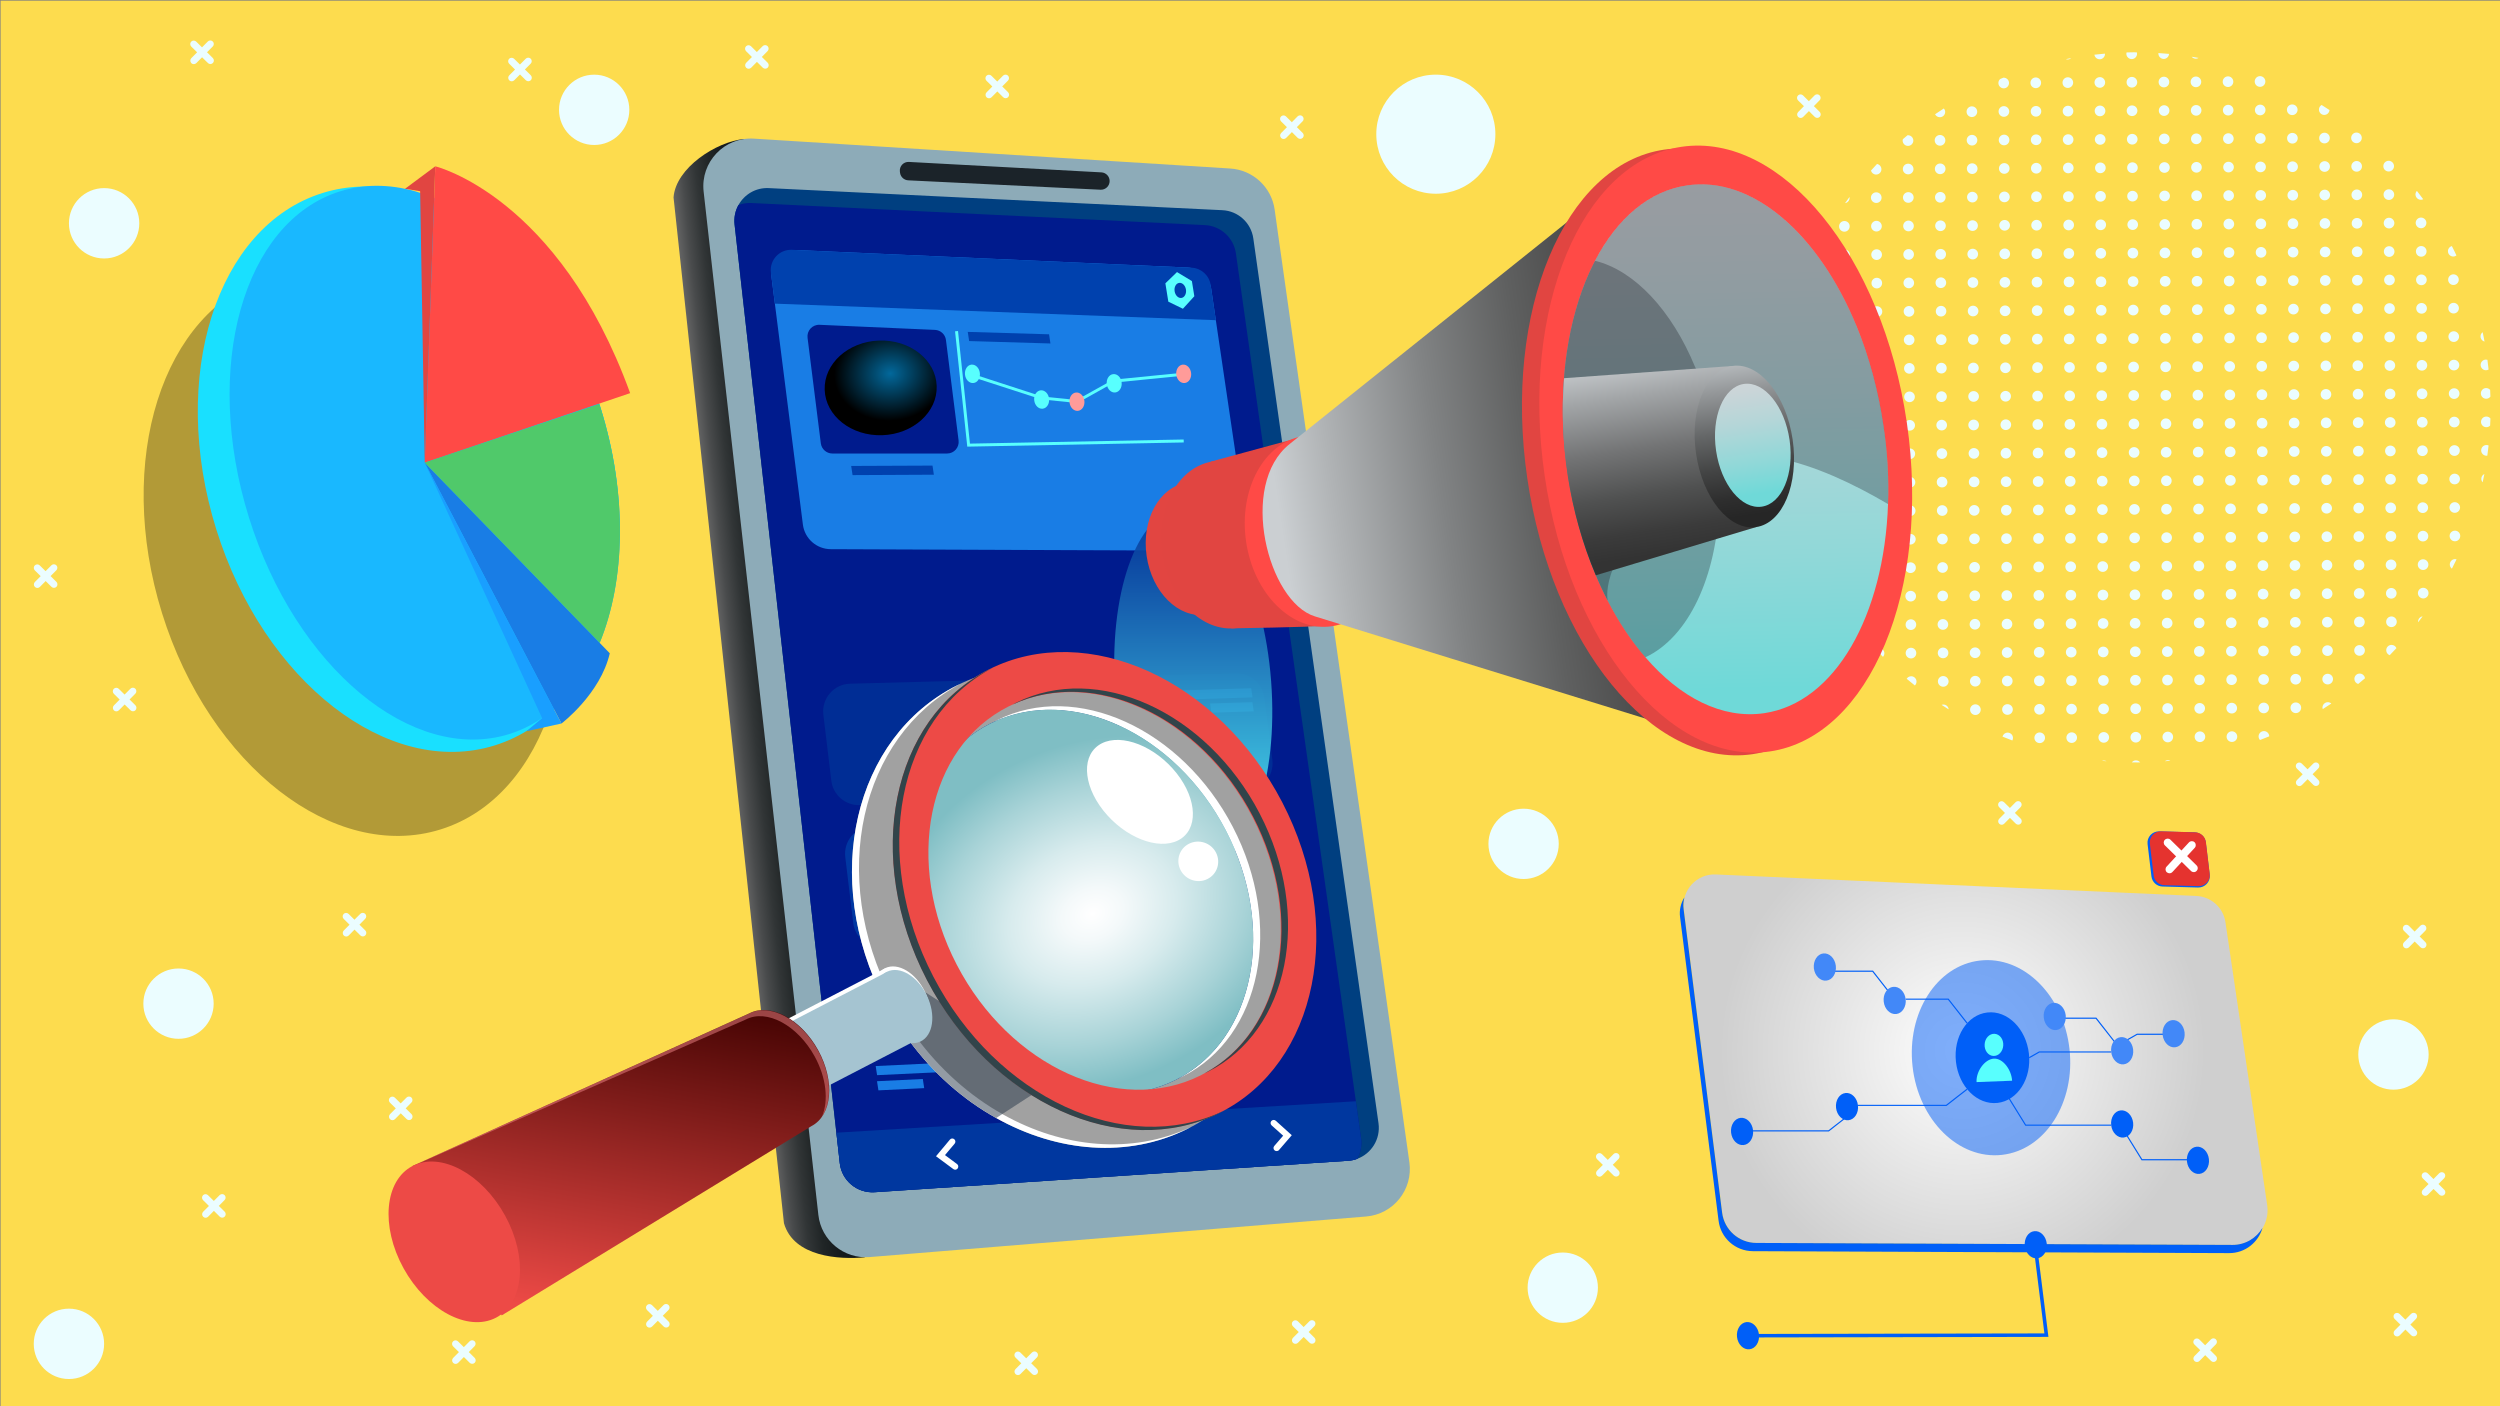 <svg xmlns="http://www.w3.org/2000/svg" viewBox="-960 -490 1920 1080"><rect x="-960" y="-490" width="1920" height="1080" fill="#808080" stroke="none"/><linearGradient id="a" gradientUnits="userSpaceOnUse" x1="3.144" y1="33.161" x2="24.746" y2="33.161" gradientTransform="matrix(88.889 0 0 -50 -1239.07 1708.531)"><stop offset="1" style="stop-color:#fddc4e"/><stop offset="1" style="stop-color:#000"/></linearGradient><path fill="url(#a)" d="M-959.551-489.5h1920.1v1080h-1920.1v-1080z"/><g fill="#EBFDFF"><path d="m-856.012 51.64-4.494-4.43 4.451-4.473c1.033-1.055 1.033-2.742 0-3.817-1.064-1.034-2.773-1.034-3.807.021l-4.451 4.493-4.494-4.45c-1.033-1.034-2.742-1.034-3.797.021-1.033 1.034-1.012 2.764.021 3.818l4.494 4.43-4.451 4.514c-1.033 1.013-1.033 2.742.021 3.797 1.033 1.034 2.742 1.034 3.797-.042l4.449-4.472 4.494 4.43c1.043 1.055 2.742 1.055 3.807 0 1.015-1.056 1.015-2.786-.04-3.84zm-60.656-94.754-4.492-4.45 4.451-4.493c1.033-1.055 1.033-2.764-.021-3.797-1.066-1.055-2.764-1.013-3.809.021l-4.449 4.492-4.494-4.43c-1.033-1.033-2.764-1.033-3.797.021-1.033 1.033-1.033 2.764.021 3.797l4.492 4.451-4.449 4.472c-1.035 1.055-1.014 2.763.02 3.797 1.066 1.055 2.764 1.055 3.809 0l4.451-4.515 4.492 4.451c1.055 1.033 2.764 1.033 3.797-.021 1.011-1.054 1.011-2.762-.022-3.796zM917.223 423.733l-4.471-4.43 4.43-4.493c1.055-1.076 1.012-2.764 0-3.818-1.055-1.013-2.785-1.013-3.861.042l-4.408 4.473-4.473-4.43c-1.096-1.055-2.783-1.013-3.838 0-1.055 1.075-1.033 2.784 0 3.817l4.514 4.451-4.451 4.472c-1.033 1.055-1.033 2.784.021 3.818 1.098 1.033 2.785 1.033 3.84-.021l4.43-4.493 4.514 4.451c1.055 1.033 2.742 1.013 3.797-.042 1.032-1.054 1.01-2.763-.044-3.797zm-96.694-314.676-4.473-4.451 4.43-4.493c1.055-1.055 1.035-2.742-.02-3.797-1.035-1.033-2.764-1.012-3.797.021l-4.451 4.493-4.473-4.43c-1.055-1.055-2.764-1.055-3.797 0-1.055 1.055-1.055 2.784 0 3.797l4.514 4.45-4.449 4.493c-1.035 1.055-1.035 2.764.02 3.797 1.055 1.055 2.742 1.055 3.797 0l4.43-4.514 4.494 4.472c1.055 1.013 2.764 1.013 3.818-.042 1.012-1.054 1.012-2.763-.043-3.796zm82.223 124.579-4.471-4.43 4.43-4.472c1.012-1.055 1.012-2.784-.043-3.797-1.076-1.055-2.742-1.055-3.818 0l-4.43 4.515-4.449-4.473c-1.076-1.012-2.807-1.012-3.818.043-1.055 1.055-1.055 2.742 0 3.797l4.492 4.43-4.451 4.514c-1.012 1.055-1.012 2.742.043 3.818 1.076 1.033 2.742 1.033 3.818-.021l4.43-4.472 4.471 4.43c1.055 1.033 2.785 1.013 3.797-.021 1.054-1.119 1.054-2.807-.001-3.861zm-310.836-94.879-4.494-4.451 4.451-4.493c1.012-1.055 1.012-2.742-.043-3.797-1.055-1.033-2.742-1.013-3.797.021l-4.43 4.493-4.492-4.43c-1.076-1.055-2.764-1.055-3.818 0-1.012 1.055-1.012 2.784.043 3.797l4.471 4.45-4.43 4.493c-1.055 1.055-1.055 2.764.021 3.797 1.055 1.055 2.764 1.055 3.797 0l4.451-4.514 4.473 4.472c1.055 1.013 2.783 1.013 3.797-.042 1.055-1.054 1.055-2.763 0-3.796zM-643.947 365.641l-4.492-4.43 4.451-4.514c1.033-1.034 1.012-2.742-.021-3.797-1.064-1.034-2.764-1.013-3.807.042l-4.451 4.472-4.494-4.43c-1.055-1.055-2.762-1.033-3.797.021-1.033 1.033-1.033 2.763.021 3.817l4.494 4.43-4.451 4.473c-1.033 1.055-1.014 2.784.021 3.797 1.064 1.055 2.762 1.055 3.807 0l4.451-4.515 4.492 4.472c1.055 1.013 2.764 1.013 3.797-.042s1.014-2.742-.021-3.796zm48.474 187.186-4.494-4.451 4.451-4.493c1.033-1.055 1.033-2.742 0-3.797-1.064-1.033-2.773-1.013-3.807.021l-4.451 4.493-4.492-4.43c-1.035-1.055-2.742-1.055-3.797 0-1.045 1.055-1.023 2.784.02 3.797l4.494 4.45-4.451 4.493c-1.033 1.055-1.033 2.784.021 3.797 1.033 1.055 2.742 1.055 3.797 0l4.451-4.514 4.492 4.472c1.045 1.013 2.742 1.013 3.807-.042 1.055-1.054 1.014-2.741-.041-3.796zm148.975-27.865-4.494-4.451 4.451-4.472c1.033-1.055 1.033-2.784-.021-3.797-1.064-1.055-2.773-1.055-3.807 0l-4.451 4.493-4.492-4.43c-1.033-1.033-2.764-1.033-3.797.021s-1.033 2.742.021 3.797l4.492 4.43-4.451 4.514c-1.033 1.055-1.012 2.742.021 3.797 1.055 1.013 2.764 1.013 3.797-.042l4.451-4.472 4.492 4.43c1.066 1.055 2.764 1.055 3.809 0 1.034-1.054 1.012-2.785-.021-3.818zM49.51 537.386l-4.471-4.43 4.43-4.472c1.055-1.055 1.055-2.784 0-3.817-1.055-1.034-2.785-1.034-3.818.021l-4.451 4.493-4.471-4.451c-1.055-1.033-2.785-1.012-3.797.043-1.055 1.033-1.055 2.742 0 3.797l4.492 4.43-4.451 4.492c-1.012 1.034-1.012 2.764.043 3.818 1.055 1.013 2.742 1.013 3.797-.042l4.43-4.472 4.514 4.43c1.055 1.055 2.742 1.012 3.797-.021 1.01-1.056 1.01-2.765-.044-3.819zm-601.877-969.595-4.494-4.43 4.451-4.493c1.045-1.033 1.045-2.764-.021-3.818-1.055-1.012-2.764-1.012-3.797.043l-4.451 4.472-4.492-4.43c-1.033-1.013-2.764-1.013-3.807 0-1.035 1.075-1.035 2.784.031 3.817l4.492 4.451-4.451 4.493c-1.043 1.055-1.021 2.763.021 3.797 1.055 1.033 2.764 1.013 3.797-.021l4.451-4.493 4.492 4.451c1.055 1.033 2.764 1.033 3.809-.021 1.033-1.034 1.012-2.763-.031-3.818zm-127.09 656.774-4.494-4.43 4.451-4.514c1.033-1.055 1.012-2.742-.021-3.797-1.064-1.033-2.764-1.013-3.807.042l-4.451 4.472-4.482-4.43c-1.064-1.055-2.773-1.055-3.807 0-1.035 1.055-1.035 2.785.02 3.797l4.494 4.473-4.451 4.472c-1.033 1.055-1.012 2.784.021 3.797 1.064 1.097 2.764 1.075 3.807 0l4.451-4.515 4.492 4.473c1.055 1.055 2.764 1.055 3.797-.043 1.035-1.054 1.035-2.784-.02-3.797zM741.871 551.393l-4.494-4.472 4.43-4.473c1.055-1.055 1.055-2.784 0-3.797-1.055-1.097-2.783-1.075-3.797 0l-4.471 4.515-4.473-4.472c-1.055-1.013-2.783-1.013-3.797.042-1.096 1.055-1.076 2.742 0 3.797l4.514 4.43-4.471 4.514c-1.055 1.055-1.055 2.742.041 3.797 1.055 1.034 2.742 1.013 3.797-.021l4.43-4.493 4.516 4.43c1.055 1.055 2.742 1.055 3.797 0 1.033-1.055 1.011-2.785-.022-3.797zM437.51-404.07l-4.473-4.43 4.43-4.493c1.055-1.033 1.012-2.742-.043-3.797-1.012-1.033-2.742-1.033-3.816.021l-4.41 4.493-4.471-4.451c-1.098-1.055-2.807-1.055-3.84.021-1.055 1.033-1.055 2.742 0 3.797l4.514 4.45-4.43 4.493c-1.033 1.034-1.033 2.742.021 3.797 1.076 1.034 2.764 1.034 3.818-.021l4.43-4.493 4.473 4.45c1.055 1.055 2.783 1.055 3.838-.021 1.033-1.053 1.013-2.782-.041-3.816zm-807.934-37.758-4.492-4.45 4.43-4.493c1.033-1.034 1.033-2.764 0-3.797-1.066-1.055-2.775-1.055-3.809.021l-4.451 4.493-4.492-4.45c-1.055-1.034-2.764-1.013-3.797.021-1.045 1.055-1.012 2.764.021 3.797l4.492 4.451-4.43 4.472c-1.033 1.055-1.033 2.764.021 3.797 1.033 1.033 2.764 1.033 3.807-.021l4.441-4.492 4.492 4.45c1.045 1.055 2.773 1.055 3.809-.021 1.013-1.036.991-2.744-.042-3.778zm184.613 22.655-4.494-4.451 4.451-4.493c1.033-1.055 1.033-2.763-.021-3.797-1.033-1.033-2.742-1.013-3.807.021l-4.441 4.514-4.492-4.45c-1.045-1.034-2.752-1.034-3.807.021-1.035 1.034-1.035 2.742.02 3.818l4.494 4.43-4.43 4.493c-1.033 1.033-1.033 2.763.021 3.817 1.043 1.013 2.742 1.013 3.807-.042l4.451-4.472 4.471 4.43c1.035 1.013 2.742 1.013 3.797 0 1.035-1.076 1.035-2.784-.02-3.839zm226.25 31.261-4.471-4.451 4.43-4.493c1.055-1.055 1.012-2.763-.043-3.797-1.033-1.055-2.742-1.012-3.797.021l-4.43 4.493-4.492-4.451c-1.033-1.033-2.764-1.033-3.797.021-1.033 1.033-1.033 2.742.021 3.797l4.492 4.45-4.451 4.493c-1.033 1.034-1.012 2.764.021 3.797 1.055 1.055 2.764 1.055 3.818-.021l4.43-4.493 4.471 4.45c1.055 1.034 2.785 1.013 3.84-.021 1.013-1.053 1.013-2.782-.042-3.795zM283.082 409.01l-4.494-4.43 4.43-4.472c1.055-1.055 1.055-2.785 0-3.818s-2.783-1.033-3.797.021l-4.449 4.492-4.494-4.45c-1.055-1.034-2.783-1.013-3.797.042-1.055 1.055-1.055 2.742 0 3.797l4.514 4.43-4.471 4.514c-1.014 1.013-1.014 2.742.041 3.797s2.742 1.055 3.797-.042l4.451-4.472 4.494 4.43c1.055 1.055 2.742 1.033 3.797-.042 1.033-1.013 1.011-2.743-.022-3.797zM240.197 471.933c14.936 0 27 12.086 27 27 0 14.913-12.064 27-27 27-14.891 0-27-12.087-27-27 0-14.914 12.11-27 27-27zM878.178 292.825c14.914 0 27.021 12.107 27.021 27.042 0 14.913-12.107 27-27.021 27-14.912 0-27.02-12.087-27.02-27 0-14.934 12.108-27.042 27.02-27.042z"/><circle cx="-822.906" cy="280.802" r="27"/><circle cx="-503.674" cy="-405.652" r="27"/><path d="M142.725-432.673c25.248 0 45.73 20.461 45.73 45.73 0 25.25-20.482 45.731-45.73 45.731-25.25 0-45.732-20.481-45.732-45.731-.001-25.269 20.482-45.73 45.732-45.73zM210.119 131.078c14.912 0 27 12.065 27 27 0 14.893-12.088 27-27 27-14.914 0-27-12.107-27-27 0-14.934 12.086-27 27-27zM895.623 531.733l-4.473-4.43 4.43-4.493c1.055-1.076 1.014-2.764 0-3.818-1.055-1.013-2.783-1.013-3.859.042l-4.408 4.473-4.473-4.43c-1.096-1.055-2.783-1.013-3.838 0-1.055 1.075-1.035 2.784 0 3.817l4.514 4.451-4.451 4.472c-1.033 1.055-1.033 2.784.021 3.818 1.096 1.033 2.783 1.033 3.838-.021l4.43-4.493 4.516 4.451c1.055 1.033 2.742 1.013 3.797-.042 1.032-1.054 1.011-2.763-.044-3.797zM-907.059 515.048c14.924 0 27.02 12.087 27.02 27.021 0 14.934-12.096 27.021-27.02 27.021s-27.021-12.087-27.021-27.021c0-14.934 12.098-27.021 27.021-27.021zM-787.457 440.565l-4.494-4.43 4.451-4.514c1.033-1.055 1.012-2.742-.021-3.797-1.064-1.033-2.764-1.013-3.807.042l-4.451 4.472-4.482-4.43c-1.064-1.055-2.773-1.055-3.807 0-1.035 1.055-1.035 2.785.02 3.797l4.494 4.473-4.451 4.472c-1.033 1.055-1.012 2.784.021 3.797 1.064 1.097 2.764 1.075 3.807 0l4.451-4.515 4.492 4.473c1.055 1.055 2.764 1.055 3.797-.043 1.035-1.054 1.035-2.784-.02-3.797zM-880.039-345.535c14.924 0 27.021 12.087 27.021 27.021s-12.098 27.021-27.021 27.021-27.02-12.086-27.02-27.021 12.096-27.021 27.02-27.021zM-796.527-445.414l-4.494-4.45 4.451-4.473c1.033-1.055 1.033-2.784-.021-3.797-1.064-1.075-2.764-1.075-3.807 0l-4.451 4.493-4.492-4.43c-1.035-1.033-2.764-1.033-3.797.021-1.035 1.055-1.035 2.742.02 3.797l4.494 4.43-4.451 4.493c-1.033 1.055-1.012 2.763.021 3.839 1.055 1.013 2.764 1.013 3.807-.042l4.441-4.473 4.492 4.409c1.064 1.075 2.773 1.033 3.807-.021 1.034-1.032 1.013-2.762-.02-3.796zm632.959 1006.805-4.492-4.43 4.451-4.472c1.043-1.055 1.043-2.784-.021-3.797-1.055-1.055-2.764-1.055-3.797 0l-4.451 4.472-4.492-4.43c-1.035-1.013-2.764-1.013-3.809.042-1.033 1.055-1.033 2.742.031 3.797l4.494 4.43-4.451 4.493c-1.045 1.055-1.023 2.764.021 3.818 1.055 1.013 2.764 1.013 3.797-.042l4.451-4.473 4.492 4.43c1.055 1.055 2.764 1.034 3.807-.021 1.035-1.033 1.014-2.763-.031-3.817z"/></g><g fill="#EBFDFF"><path d="M630.643-445.372c-1.35.254-2.699.507-4.049.802.422.147.885.253 1.35.253 1.054 0 1.982-.401 2.699-1.055zm21.937.907c2.236 0 4.051-1.856 4.051-4.113 0-.084-.043-.126-.043-.231-2.699.231-5.398.506-8.1.822.295 1.982 2.004 3.522 4.092 3.522zm24.596-.147c2.236 0 4.092-1.856 4.092-4.135 0-.379-.084-.717-.211-1.075-.885 0-1.771-.021-2.637-.021-1.707 0-3.48.042-5.209.105-.084.358-.189.675-.189 1.034.062 2.299 1.917 4.113 4.154 4.092zm24.595-.127c2.193 0 3.924-1.729 4.051-3.881-2.701-.274-5.4-.464-8.143-.633 0 .147-.043.274-.043.422.044 2.278 1.858 4.092 4.135 4.092zm24.596-.168c.801 0 1.477-.211 2.15-.612-1.771-.316-3.543-.611-5.314-.907.76.928 1.899 1.519 3.164 1.519zm-151.601 18.688c.021 2.236 1.877 4.071 4.113 4.071s4.051-1.856 4.051-4.135c0-2.235-1.857-4.07-4.092-4.07-.086 0-.17.021-.254.021-.801.316-1.604.654-2.404.991-.887.76-1.436 1.878-1.414 3.122zm28.73 3.924c2.256 0 4.07-1.856 4.07-4.135 0-2.235-1.855-4.092-4.113-4.092-2.256 0-4.07 1.856-4.07 4.134 0 2.279 1.855 4.093 4.113 4.093zm24.615-.169c2.258 0 4.072-1.856 4.072-4.092-.021-2.278-1.877-4.093-4.113-4.093s-4.072 1.856-4.051 4.113c-.04 2.301 1.815 4.114 4.092 4.072zm24.596-.127c2.236 0 4.051-1.855 4.051-4.113-.021-2.277-1.857-4.092-4.092-4.07-2.279.042-4.094 1.855-4.094 4.113.022 2.257 1.858 4.07 4.135 4.07zm24.596-.147c2.277 0 4.092-1.856 4.092-4.113-.041-2.257-1.855-4.092-4.135-4.092-2.234 0-4.092 1.856-4.049 4.134 0 2.257 1.814 4.092 4.092 4.071zm24.595-.148c2.277 0 4.092-1.856 4.092-4.135 0-2.257-1.855-4.07-4.135-4.07-2.236 0-4.049 1.855-4.049 4.113.001 2.278 1.856 4.114 4.092 4.092zm24.596-.147c2.234 0 4.07-1.856 4.049-4.135 0-2.235-1.855-4.071-4.049-4.071-2.279 0-4.094 1.856-4.094 4.135 0 2.256 1.858 4.091 4.094 4.071zm24.637-.148c2.236 0 4.092-1.856 4.051-4.113 0-2.258-1.857-4.071-4.072-4.071-2.256 0-4.07 1.856-4.07 4.113-.044 2.257 1.814 4.071 4.091 4.071zm24.596-.127c2.256 0 4.092-1.856 4.07-4.135-.021-2.277-1.855-4.092-4.113-4.092-2.236 0-4.07 1.856-4.07 4.135-.001 2.236 1.833 4.092 4.113 4.092zm-245.913 23.33c2.279 0 4.094-1.856 4.094-4.135-.043-1.013-.443-1.898-1.014-2.615-2.277 1.434-4.514 2.953-6.771 4.472.697 1.35 2.09 2.278 3.691 2.278zm24.596-.126c2.279 0 4.092-1.877 4.092-4.135 0-2.277-1.855-4.092-4.133-4.092-2.236 0-4.051 1.856-4.051 4.135 0 2.235 1.836 4.092 4.092 4.092zm24.617-.19c2.256 0 4.07-1.856 4.07-4.113 0-2.258-1.898-4.093-4.135-4.093-2.256 0-4.07 1.856-4.07 4.135.022 2.278 1.878 4.092 4.135 4.071zm24.616-.127c2.236 0 4.051-1.856 4.051-4.113s-1.855-4.092-4.051-4.071c-2.234 0-4.049 1.856-4.049 4.113 0 2.278 1.771 4.093 4.049 4.071zm24.595-.147c2.258 0 4.092-1.856 4.072-4.135-.021-2.235-1.857-4.092-4.113-4.092-2.236 0-4.051 1.877-4.051 4.134 0 2.278 1.815 4.113 4.092 4.093zm24.596-.169c2.277 0 4.092-1.856 4.092-4.113-.041-2.257-1.855-4.071-4.135-4.071-2.234 0-4.092 1.856-4.07 4.113s1.836 4.113 4.113 4.071zm24.596-.127c2.277 0 4.092-1.855 4.092-4.113 0-2.257-1.855-4.07-4.135-4.07-2.236 0-4.092 1.855-4.092 4.113 0 2.256 1.898 4.07 4.135 4.07zm24.595-.126c2.277 0 4.092-1.878 4.092-4.113 0-2.278-1.857-4.093-4.092-4.093-2.236 0-4.072 1.878-4.051 4.113-.042 2.278 1.815 4.093 4.051 4.093zm24.637-.169c2.236 0 4.051-1.856 4.051-4.135 0-2.235-1.857-4.07-4.072-4.05-2.256 0-4.07 1.856-4.07 4.093-.001 2.257 1.814 4.092 4.091 4.092zm24.596-.148c2.236 0 4.092-1.856 4.049-4.113 0-2.278-1.855-4.093-4.07-4.093-2.258 0-4.07 1.856-4.07 4.135-.001 2.257 1.812 4.092 4.091 4.071zm24.596-.147c2.234 0 4.049-1.856 4.049-4.113 0-2.236-1.814-4.113-4.092-4.071-2.236 0-4.051 1.856-4.051 4.134-.02 2.235 1.814 4.07 4.094 4.05zm24.593-.169c2.279 0 4.094-1.856 4.094-4.113s-1.857-4.071-4.135-4.071c-2.236 0-4.092 1.856-4.051 4.092 0 2.319 1.858 4.134 4.092 4.092zm20.504-4.198c0 2.258 1.855 4.071 4.051 4.071 2.193 0 3.922-1.688 4.049-3.755-2.025-1.35-4.049-2.615-6.053-3.881-1.246.717-2.09 2.026-2.047 3.565zm-315.605 27.865c2.236 0 4.094-1.856 4.094-4.135-.043-2.235-1.857-4.07-4.135-4.07-.127 0-.254.021-.381.042-1.223.991-2.361 2.004-3.543 3.017-.084.337-.168.695-.168 1.055.041 2.276 1.855 4.091 4.133 4.091zm24.595-.169c2.279 0 4.092-1.856 4.092-4.134-.02-2.278-1.855-4.093-4.133-4.093-2.236 0-4.094 1.856-4.051 4.135.001 2.279 1.837 4.113 4.092 4.092zm24.596-.126c2.236 0 4.051-1.856 4.051-4.113 0-2.258-1.857-4.071-4.094-4.071-2.256 0-4.07 1.856-4.07 4.092.021 2.278 1.877 4.092 4.113 4.092zm24.617-.169c2.256 0 4.07-1.856 4.07-4.113s-1.855-4.071-4.092-4.071c-2.279 0-4.092 1.856-4.092 4.135.001 2.235 1.856 4.091 4.114 4.049zm24.616-.147c2.258 0 4.092-1.856 4.072-4.113-.021-2.278-1.879-4.093-4.113-4.093-2.236 0-4.051 1.856-4.051 4.135-.043 2.256 1.814 4.091 4.092 4.071zm24.595-.127c2.236 0 4.051-1.856 4.051-4.113 0-2.278-1.857-4.092-4.094-4.092-2.277 0-4.092 1.855-4.092 4.134.022 2.236 1.858 4.071 4.135 4.071zm24.596-.148c2.277 0 4.092-1.856 4.092-4.093 0-2.277-1.855-4.092-4.135-4.092-2.236 0-4.092 1.856-4.092 4.135.043 2.236 1.899 4.05 4.135 4.05zm24.596-.147c2.277 0 4.092-1.878 4.092-4.135s-1.857-4.071-4.135-4.071c-2.236 0-4.051 1.878-4.051 4.113 0 2.278 1.857 4.113 4.094 4.093zM702.193-387.406c2.258 0 4.092 1.814 4.092 4.093 0 2.277-1.834 4.092-4.092 4.092-2.277 0-4.113-1.814-4.113-4.092 0-2.279 1.836-4.093 4.113-4.093zM726.789-379.264c2.236 0 4.092-1.856 4.049-4.135 0-2.278-1.855-4.092-4.07-4.092-2.258 0-4.07 1.856-4.07 4.134-.001 2.279 1.812 4.093 4.091 4.093zm24.596-.169c2.256 0 4.092-1.877 4.07-4.135-.021-2.277-1.855-4.092-4.113-4.092-2.236 0-4.051 1.856-4.051 4.135-.02 2.278 1.814 4.092 4.094 4.092zm24.594-.147c2.236 0 4.051-1.856 4.051-4.113s-1.855-4.093-4.092-4.071c-2.258 0-4.092 1.856-4.092 4.113.019 2.256 1.877 4.071 4.133 4.071zm24.595-.148c2.279 0 4.092-1.856 4.092-4.135 0-2.257-1.855-4.071-4.133-4.071-2.279 0-4.094 1.856-4.051 4.113 0 2.279 1.856 4.114 4.092 4.093zm24.639-.148c2.256 0 4.07-1.855 4.07-4.134 0-2.257-1.855-4.071-4.07-4.071-2.258 0-4.094 1.856-4.072 4.113-.063 2.257 1.793 4.114 4.072 4.092zm24.594-.147c2.236 0 4.051-1.856 4.051-4.113-.021-2.257-1.855-4.071-4.092-4.071-2.258 0-4.072 1.856-4.072 4.113-.02 2.257 1.835 4.071 4.113 4.071zm-368.93 24.088c2.236 0 4.094-1.855 4.051-4.113-.021-2.046-1.477-3.67-3.375-4.028-1.539 1.666-3.143 3.354-4.641 5.063.443 1.771 2.026 3.078 3.965 3.078zm24.596-.168c2.279 0 4.092-1.856 4.092-4.093-.041-2.278-1.855-4.092-4.133-4.092-2.236 0-4.094 1.856-4.051 4.134 0 2.258 1.814 4.051 4.092 4.051zm24.595-.148c2.277 0 4.092-1.855 4.092-4.113 0-2.257-1.855-4.092-4.135-4.07-2.234 0-4.049 1.855-4.049 4.113.001 2.257 1.856 4.092 4.092 4.07zm24.596-.126c2.236 0 4.092-1.856 4.092-4.113 0-2.278-1.898-4.093-4.135-4.093-2.256 0-4.092 1.856-4.07 4.135.021 2.257 1.877 4.071 4.113 4.071zm24.637-.147c2.236 0 4.092-1.856 4.051-4.135 0-2.278-1.857-4.092-4.072-4.092-2.256 0-4.07 1.855-4.07 4.134s1.813 4.093 4.091 4.093zm24.595-.169c2.258 0 4.092-1.856 4.07-4.135-.02-2.278-1.855-4.092-4.113-4.092-2.234 0-4.049 1.856-4.049 4.134-.021 2.278 1.815 4.093 4.092 4.093zM628.449-365.089c2.236 0 4.072 1.835 4.072 4.092 0 2.236-1.836 4.093-4.072 4.093-2.256 0-4.092-1.856-4.092-4.093 0-2.257 1.836-4.092 4.092-4.092zM653.088-356.989c2.277 0 4.092-1.855 4.092-4.134 0-2.257-1.857-4.071-4.135-4.071-2.236 0-4.051 1.856-4.051 4.113 0 2.278 1.815 4.113 4.094 4.092zm24.637-.148c2.258 0 4.07-1.856 4.07-4.113s-1.855-4.092-4.07-4.092c-2.258 0-4.092 1.856-4.07 4.134-.065 2.258 1.792 4.093 4.07 4.071zm24.595-.126c2.236 0 4.092-1.856 4.049-4.113 0-2.258-1.877-4.071-4.07-4.071-2.277 0-4.092 1.856-4.092 4.113-.021 2.257 1.834 4.071 4.113 4.071zm24.596-.148c2.234 0 4.092-1.855 4.049-4.134 0-2.236-1.855-4.093-4.07-4.05-2.258 0-4.072 1.855-4.072 4.113-.042 2.257 1.814 4.071 4.093 4.071zm24.594-.168c2.258 0 4.094-1.856 4.094-4.113-.021-2.258-1.879-4.071-4.135-4.071-2.236 0-4.051 1.856-4.051 4.113s1.836 4.113 4.092 4.071zm24.595-.127c2.279 0 4.092-1.856 4.092-4.113s-1.898-4.071-4.133-4.071c-2.258 0-4.072 1.856-4.072 4.113.022 2.256 1.877 4.071 4.113 4.071zm24.618-.169c2.256 0 4.07-1.856 4.07-4.092 0-2.278-1.855-4.093-4.113-4.093-2.256 0-4.07 1.856-4.07 4.135-.001 2.257 1.814 4.092 4.113 4.05zm24.615-.147c2.258 0 4.072-1.856 4.072-4.113 0-2.278-1.857-4.092-4.072-4.092-2.256 0-4.092 1.855-4.07 4.092-.063 2.32 1.793 4.134 4.07 4.113zm24.596-.127c2.236 0 4.092-1.855 4.051-4.113 0-2.257-1.857-4.092-4.072-4.092-2.256 0-4.092 1.856-4.092 4.135-.001 2.256 1.835 4.091 4.113 4.07zm24.595-.148c2.236 0 4.092-1.856 4.092-4.134-.041-2.236-1.898-4.093-4.135-4.093-2.234 0-4.092 1.856-4.092 4.135s1.858 4.114 4.135 4.092zm-414.049 20.23c0-.232-.021-.443-.064-.654-1.16 1.54-2.277 3.143-3.416 4.725 1.982-.296 3.502-2.025 3.48-4.071zm20.483-4.241c-2.279 0-4.094 1.856-4.094 4.113.043 2.257 1.857 4.071 4.135 4.071 2.236 0 4.092-1.856 4.051-4.093 0-2.276-1.815-4.091-4.092-4.091zm24.637 8.058c2.277 0 4.092-1.856 4.092-4.113s-1.855-4.071-4.135-4.071c-2.234 0-4.092 1.856-4.092 4.113.043 2.258 1.857 4.113 4.135 4.071zm24.595-.126c2.236 0 4.049-1.856 4.049-4.113 0-2.278-1.855-4.093-4.092-4.093-2.256 0-4.092 1.878-4.07 4.135s1.877 4.113 4.113 4.071zm24.616-.148c2.258 0 4.072-1.855 4.072-4.113 0-2.235-1.857-4.07-4.113-4.07-2.258 0-4.072 1.855-4.072 4.113-.001 2.256 1.857 4.07 4.113 4.07zm24.617-.148c2.258 0 4.092-1.856 4.07-4.134-.02-2.258-1.877-4.071-4.113-4.071-2.277 0-4.092 1.856-4.092 4.113 0 2.279 1.857 4.092 4.135 4.092zm24.595-.147c2.236 0 4.049-1.856 4.049-4.113-.02-2.257-1.855-4.092-4.092-4.092s-4.07 1.855-4.07 4.134c0 2.256 1.834 4.092 4.113 4.071zM628.533-343.109c2.279 0 4.094 1.835 4.094 4.093 0 2.277-1.814 4.113-4.094 4.113-2.277 0-4.113-1.836-4.113-4.113 0-2.258 1.836-4.093 4.113-4.093zM653.213-335.136c2.279 0 4.094-1.856 4.094-4.113s-1.857-4.071-4.113-4.071c-2.236 0-4.072 1.856-4.072 4.113s1.835 4.113 4.091 4.071zm24.596-.127c2.236 0 4.072-1.855 4.051-4.092 0-2.278-1.857-4.092-4.092-4.092-2.258 0-4.094 1.855-4.072 4.134s1.876 4.093 4.113 4.05zm24.638-.147c2.234 0 4.092-1.856 4.049-4.113 0-2.257-1.855-4.092-4.092-4.071-2.236 0-4.051 1.856-4.051 4.113.001 2.236 1.815 4.092 4.094 4.071zm24.594-.148c2.258 0 4.094-1.856 4.072-4.135 0-2.257-1.857-4.07-4.113-4.07-2.236 0-4.092 1.855-4.092 4.113 0 2.278 1.856 4.114 4.133 4.092zm24.596-.147c2.236 0 4.051-1.856 4.051-4.113-.021-2.236-1.857-4.071-4.092-4.071-2.258 0-4.094 1.856-4.072 4.113-.001 2.278 1.857 4.091 4.113 4.071zm24.617-.127c2.256 0 4.07-1.877 4.07-4.113 0-2.278-1.855-4.092-4.113-4.092-2.256 0-4.07 1.856-4.07 4.113s1.855 4.092 4.113 4.092zm24.615-.147c2.258 0 4.072-1.856 4.072-4.135 0-2.277-1.857-4.092-4.113-4.05-2.236 0-4.051 1.856-4.051 4.093-.041 2.277 1.815 4.092 4.092 4.092zm24.555-.169c2.234 0 4.07-1.856 4.049-4.113 0-2.257-1.855-4.071-4.049-4.071-2.279 0-4.094 1.856-4.094 4.113 0 2.257 1.858 4.113 4.094 4.071zm24.637-.126c2.236 0 4.092-1.856 4.092-4.135-.041-2.236-1.898-4.071-4.135-4.071-2.234 0-4.092 1.856-4.092 4.113.043 2.257 1.857 4.093 4.135 4.093zm24.595-.169c2.256 0 4.092-1.856 4.092-4.093-.021-2.277-1.855-4.092-4.135-4.092-2.236 0-4.092 1.856-4.049 4.092 0 2.3 1.834 4.113 4.092 4.093zm24.596-.127c.633 0 1.223-.147 1.771-.422-1.582-2.173-3.207-4.303-4.852-6.412-.633.717-1.098 1.688-1.098 2.742.085 2.278 1.921 4.113 4.179 4.092zm-442.758 16.305c-2.279 0-4.094 1.856-4.094 4.113s1.857 4.092 4.094 4.092c2.234 0 4.07-1.855 4.049-4.134.043-2.278-1.793-4.092-4.049-4.071zm24.594-.147c-2.234 0-4.092 1.856-4.092 4.134.043 2.236 1.898 4.071 4.135 4.071s4.092-1.856 4.092-4.113c-.041-2.279-1.899-4.114-4.135-4.092zm24.639 8.058c2.277 0 4.092-1.856 4.092-4.135 0-2.235-1.855-4.092-4.135-4.092-2.236 0-4.049 1.877-4.049 4.135 0 2.277 1.834 4.092 4.092 4.092zm24.595-.169c2.234 0 4.049-1.856 4.049-4.113s-1.855-4.071-4.092-4.071c-2.258 0-4.07 1.856-4.07 4.113.02 2.257 1.877 4.113 4.113 4.071zm24.637-.126c2.236 0 4.092-1.856 4.051-4.113 0-2.258-1.857-4.071-4.094-4.071-2.234 0-4.049 1.856-4.049 4.134-.043 2.235 1.815 4.05 4.092 4.05zM579.555-321.066c2.277 0 4.113 1.835 4.113 4.113 0 2.257-1.836 4.093-4.113 4.093-2.258 0-4.092-1.836-4.092-4.093 0-2.278 1.834-4.113 4.092-4.113zM604.15-312.945c2.234 0 4.049-1.856 4.049-4.134-.021-2.236-1.877-4.071-4.092-4.071-2.258 0-4.092 1.856-4.092 4.113.022 2.278 1.878 4.092 4.135 4.092zm24.594-.148c2.279 0 4.094-1.856 4.094-4.113 0-2.278-1.857-4.092-4.113-4.092-2.258 0-4.072 1.855-4.072 4.134-.001 2.257 1.814 4.071 4.091 4.071zm24.639-.147c2.256 0 4.07-1.856 4.07-4.135 0-2.235-1.855-4.092-4.113-4.05-2.256 0-4.07 1.856-4.07 4.135 0 2.257 1.814 4.07 4.113 4.05zm24.574-.169c2.236 0 4.049-1.856 4.049-4.113s-1.855-4.071-4.113-4.071c-2.234 0-4.049 1.856-4.049 4.113s1.855 4.113 4.113 4.071zm24.615-.127c2.236 0 4.094-1.855 4.051-4.113 0-2.257-1.855-4.07-4.07-4.07s-4.072 1.855-4.072 4.113c-.001 2.256 1.814 4.07 4.091 4.07zm24.596-.126c2.258 0 4.092-1.856 4.092-4.135-.02-2.278-1.877-4.092-4.133-4.092-2.236 0-4.051 1.856-4.051 4.134 0 2.278 1.815 4.093 4.092 4.093zm24.596-.169c2.236 0 4.092-1.856 4.092-4.135-.063-2.257-1.898-4.07-4.135-4.07-2.256 0-4.092 1.855-4.07 4.113.021 2.277 1.855 4.113 4.113 4.092zm24.617-.148c2.256 0 4.07-1.856 4.07-4.113s-1.855-4.093-4.113-4.093-4.07 1.856-4.07 4.135c0 2.257 1.855 4.092 4.113 4.071zm24.615-.126c2.258 0 4.072-1.856 4.072-4.113s-1.857-4.092-4.072-4.092c-2.256 0-4.07 1.856-4.07 4.134 0 2.257 1.793 4.071 4.07 4.071zm24.596-.19c2.236 0 4.051-1.856 4.051-4.113-.021-2.257-1.879-4.071-4.072-4.071-2.277 0-4.092 1.856-4.092 4.113-.022 2.299 1.835 4.113 4.113 4.071zm24.596-.127c2.236 0 4.092-1.856 4.092-4.113-.043-2.257-1.855-4.071-4.135-4.071-2.236 0-4.092 1.856-4.049 4.113-.043 2.258 1.812 4.071 4.092 4.071zm24.595-.126c2.277 0 4.092-1.856 4.092-4.135-.021-2.236-1.857-4.092-4.135-4.092-2.236 0-4.051 1.855-4.051 4.134s1.836 4.093 4.094 4.093zm24.594-.169c2.279 0 4.094-1.856 4.094-4.135 0-2.235-1.898-4.071-4.135-4.071-2.279 0-4.092 1.856-4.092 4.113.041 2.279 1.899 4.114 4.133 4.093zm-463.26 20.525c0-1.055-.422-2.004-1.055-2.722-1.139 2.278-2.193 4.535-3.248 6.835h.252c2.258 0 4.092-1.857 4.051-4.113zm20.502-4.199c-2.277 0-4.092 1.856-4.092 4.113s1.857 4.071 4.135 4.071c2.236 0 4.092-1.856 4.051-4.113 0-2.256-1.815-4.071-4.094-4.071zm24.596-.169c-2.236 0-4.092 1.856-4.092 4.135.043 2.236 1.898 4.092 4.135 4.092 2.277 0 4.092-1.877 4.092-4.134-.043-2.278-1.856-4.093-4.135-4.093zm24.639 8.059c2.234 0 4.049-1.856 4.049-4.135 0-2.257-1.834-4.071-4.092-4.071s-4.07 1.856-4.07 4.113c.019 2.3 1.855 4.114 4.113 4.093zm24.615-.127c2.258 0 4.072-1.856 4.072-4.135 0-2.235-1.857-4.07-4.135-4.07-2.236 0-4.092 1.855-4.051 4.113 0 2.278 1.858 4.114 4.114 4.092zm24.617-.147c2.236 0 4.092-1.856 4.07-4.135-.021-2.257-1.877-4.071-4.113-4.071-2.277 0-4.092 1.856-4.092 4.113 0 2.278 1.856 4.113 4.135 4.093zM579.639-299.149c2.277 0 4.113 1.855 4.113 4.113 0 2.257-1.836 4.113-4.113 4.113-2.258 0-4.092-1.856-4.092-4.113 0-2.258 1.834-4.113 4.092-4.113zM604.275-291.092c2.236 0 4.094-1.856 4.094-4.113-.043-2.257-1.857-4.071-4.135-4.071-2.236 0-4.092 1.856-4.051 4.113.001 2.299 1.858 4.113 4.092 4.071zm24.618-.127c2.258 0 4.07-1.877 4.07-4.134 0-2.258-1.855-4.093-4.113-4.093-2.256 0-4.07 1.856-4.07 4.135s1.814 4.092 4.113 4.092zm24.574-.147c2.236 0 4.07-1.856 4.051-4.113 0-2.257-1.857-4.092-4.094-4.092-2.256 0-4.07 1.855-4.07 4.134.021 2.256 1.876 4.071 4.113 4.071zm24.617-.148c2.256 0 4.07-1.856 4.07-4.135 0-2.235-1.855-4.071-4.113-4.071s-4.07 1.856-4.07 4.113c0 2.279 1.855 4.114 4.113 4.093zm24.615-.147c2.258 0 4.092-1.856 4.092-4.135-.02-2.257-1.898-4.071-4.133-4.071-2.279 0-4.094 1.856-4.094 4.135 0 2.256 1.858 4.091 4.135 4.071zm24.596-.149c2.236 0 4.051-1.855 4.051-4.134-.021-2.236-1.857-4.093-4.094-4.05-2.256 0-4.092 1.855-4.07 4.113.021 2.258 1.855 4.071 4.113 4.071zm24.596-.126c2.277 0 4.092-1.856 4.092-4.135 0-2.235-1.855-4.092-4.135-4.092-2.236 0-4.092 1.856-4.049 4.134 0 2.279 1.855 4.093 4.092 4.093zm24.615-.168c2.258 0 4.094-1.856 4.072-4.113 0-2.257-1.857-4.092-4.113-4.092-2.258 0-4.072 1.877-4.072 4.134s1.857 4.071 4.113 4.071zm24.617-.148c2.236 0 4.051-1.856 4.051-4.113 0-2.278-1.857-4.093-4.094-4.093-2.234 0-4.049 1.856-4.049 4.135-.043 2.257 1.815 4.071 4.092 4.071zm24.596-.147c2.236 0 4.092-1.856 4.049-4.135 0-2.236-1.855-4.071-4.092-4.05-2.236 0-4.049 1.856-4.049 4.134-.043 2.236 1.812 4.071 4.092 4.051zm24.595-.127c2.277 0 4.092-1.856 4.092-4.135-.021-2.235-1.857-4.07-4.135-4.07s-4.092 1.855-4.092 4.113c.042 2.257 1.856 4.092 4.135 4.092zm24.594-.169c2.236 0 4.051-1.856 4.051-4.134 0-2.236-1.855-4.093-4.092-4.093-2.258 0-4.092 1.856-4.072 4.135.021 2.278 1.879 4.092 4.113 4.092zm24.596-.169c2.279 0 4.092-1.855 4.092-4.113 0-2.257-1.855-4.07-4.113-4.07-2.256 0-4.07 1.855-4.07 4.113-.001 2.298 1.855 4.113 4.091 4.07zm20.504-4.198c0 2.257 1.855 4.071 4.07 4.071.928 0 1.793-.316 2.469-.844-1.182-2.447-2.279-4.831-3.545-7.214-1.729.486-3.037 2.068-2.994 3.987zM432.15-276.368c-2.277 0-4.092 1.855-4.092 4.134 0 2.257 1.857 4.071 4.135 4.071 2.236 0 4.051-1.856 4.051-4.113 0-2.279-1.857-4.114-4.094-4.092zm24.596-.169c-2.277 0-4.092 1.856-4.092 4.113s1.855 4.092 4.135 4.092c2.236 0 4.092-1.877 4.049-4.134 0-2.258-1.813-4.071-4.092-4.071zm24.596-.127c-2.236 0-4.051 1.856-4.051 4.113s1.857 4.071 4.094 4.071c2.256 0 4.07-1.856 4.07-4.113s-1.836-4.071-4.113-4.071zm24.637 8.058c2.236 0 4.072-1.855 4.051-4.134 0-2.236-1.855-4.093-4.092-4.093-2.258 0-4.072 1.856-4.072 4.135.021 2.278 1.878 4.092 4.113 4.092zm24.617-.168c2.258 0 4.07-1.856 4.07-4.135 0-2.236-1.855-4.071-4.113-4.071-2.256 0-4.07 1.856-4.07 4.113-.001 2.278 1.855 4.093 4.113 4.093zm24.617-.149c2.256 0 4.092-1.855 4.07-4.113 0-2.257-1.855-4.07-4.113-4.07-2.236 0-4.051 1.855-4.051 4.113-.041 2.257 1.815 4.092 4.094 4.07zm24.594-.126c2.236 0 4.051-1.856 4.051-4.113-.021-2.257-1.855-4.093-4.092-4.071-2.258 0-4.092 1.856-4.092 4.113.019 2.257 1.855 4.071 4.133 4.071zm24.595-.147c2.279 0 4.092-1.856 4.092-4.135-.041-2.236-1.855-4.092-4.133-4.092-2.236 0-4.094 1.855-4.051 4.134.001 2.278 1.815 4.093 4.092 4.093zm24.639-.169c2.256 0 4.07-1.856 4.07-4.113s-1.855-4.071-4.113-4.071-4.07 1.856-4.07 4.113c-.022 2.256 1.834 4.071 4.113 4.071zm24.553-.127c2.236 0 4.07-1.856 4.049-4.113 0-2.257-1.855-4.071-4.092-4.071-2.256 0-4.07 1.856-4.07 4.113.021 2.257 1.876 4.071 4.113 4.071zm24.636-.169c2.236 0 4.092-1.855 4.051-4.134 0-2.236-1.857-4.071-4.072-4.05-2.256 0-4.07 1.855-4.07 4.113 0 2.236 1.814 4.114 4.091 4.071zM702.869-278.056c2.277 0 4.113 1.835 4.113 4.092 0 2.278-1.836 4.113-4.113 4.113-2.258 0-4.094-1.835-4.094-4.113 0-2.257 1.836-4.092 4.094-4.092zM727.338-278.099c2.256 0 4.092 1.836 4.092 4.093 0 2.278-1.836 4.113-4.092 4.113-2.279 0-4.113-1.835-4.113-4.113 0-2.257 1.834-4.093 4.113-4.093zM752.018-270.083c2.277 0 4.092-1.855 4.092-4.134s-1.857-4.093-4.135-4.093c-2.236 0-4.051 1.878-4.051 4.135 0 2.279 1.857 4.113 4.094 4.092zm24.636-.168c2.258 0 4.07-1.856 4.07-4.113 0-2.258-1.855-4.071-4.07-4.071-2.258.042-4.092 1.856-4.07 4.113-.064 2.257 1.793 4.113 4.07 4.071zm24.596-.127c2.236 0 4.049-1.856 4.049-4.113s-1.877-4.071-4.133-4.071c-2.236 0-4.051 1.856-4.051 4.113s1.856 4.071 4.135 4.071zm24.596-.127c2.234 0 4.092-1.877 4.049-4.134 0-2.257-1.855-4.093-4.07-4.093-2.258 0-4.072 1.856-4.072 4.135s1.813 4.092 4.093 4.092zm24.593-.189c2.279 0 4.094-1.856 4.094-4.113s-1.857-4.071-4.135-4.071c-2.236 0-4.051 1.856-4.051 4.113s1.837 4.092 4.092 4.071zM875.119-279.09c2.258 0 4.094 1.835 4.094 4.113 0 2.257-1.836 4.093-4.094 4.093-2.277 0-4.113-1.836-4.113-4.093 0-2.278 1.836-4.113 4.113-4.113zM899.652-270.969c2.256 0 4.07-1.856 4.07-4.134 0-2.236-1.855-4.093-4.113-4.093-2.256 0-4.07 1.878-4.07 4.135 0 2.279 1.856 4.114 4.113 4.092zm24.616-.169c2.258 0 4.094-1.855 4.072-4.113-.021-2.257-1.857-4.07-4.113-4.07-2.236 0-4.051 1.855-4.051 4.113 0 2.257 1.814 4.113 4.092 4.07zm-491.991 16.622c-2.277 0-4.092 1.856-4.092 4.093 0 2.257 1.855 4.092 4.135 4.092 2.236 0 4.092-1.856 4.049-4.135 0-2.235-1.855-4.07-4.092-4.05zm24.596-.147c-2.277 0-4.092 1.856-4.092 4.113.041 2.257 1.855 4.092 4.135 4.092 2.277 0 4.092-1.855 4.092-4.134-.043-2.236-1.858-4.071-4.135-4.071zm24.596-.148c-2.236 0-4.051 1.856-4.051 4.134.021 2.236 1.857 4.071 4.092 4.071 2.258 0 4.072-1.856 4.072-4.113 0-2.278-1.836-4.092-4.113-4.092zm24.658 8.058c2.258 0 4.07-1.856 4.07-4.135 0-2.277-1.898-4.092-4.113-4.092-2.256 0-4.07 1.856-4.07 4.113 0 2.3 1.855 4.136 4.113 4.114zm24.617-.169c2.234 0 4.049-1.856 4.049-4.113s-1.855-4.071-4.049-4.071c-2.236 0-4.051 1.856-4.051 4.135-.084 2.236 1.772 4.091 4.051 4.049zm24.594-.126c2.258 0 4.094-1.856 4.094-4.113-.021-2.258-1.879-4.071-4.135-4.071-2.236 0-4.051 1.856-4.051 4.113-.041 2.257 1.815 4.113 4.092 4.071zm24.596-.148c2.279 0 4.092-1.855 4.092-4.113-.041-2.277-1.855-4.092-4.133-4.092-2.236 0-4.094 1.856-4.072 4.135.021 2.256 1.876 4.091 4.113 4.07zm24.595-.148c2.277 0 4.092-1.856 4.092-4.092 0-2.278-1.855-4.093-4.135-4.093-2.234 0-4.092 1.856-4.049 4.135.001 2.257 1.856 4.05 4.092 4.05zm24.596-.147c2.256 0 4.092-1.856 4.07-4.113 0-2.257-1.855-4.071-4.113-4.071-2.236 0-4.049 1.856-4.049 4.113s1.856 4.092 4.092 4.071zm24.637-.127c2.236 0 4.051-1.877 4.051-4.134s-1.857-4.071-4.072-4.071c-2.256 0-4.07 1.856-4.07 4.113-.044 2.278 1.813 4.092 4.091 4.092zm24.595-.148c2.236 0 4.092-1.856 4.051-4.134 0-2.278-1.857-4.093-4.072-4.093-2.256 0-4.07 1.856-4.07 4.135s1.814 4.092 4.091 4.092zM702.869-256.076c2.277 0 4.113 1.856 4.113 4.113s-1.836 4.113-4.113 4.113c-2.258 0-4.094-1.856-4.094-4.113s1.836-4.113 4.094-4.113zM727.549-248.082c2.277 0 4.092-1.856 4.092-4.113s-1.857-4.092-4.135-4.071c-2.277.021-4.092 1.856-4.092 4.113.041 2.257 1.899 4.092 4.135 4.071zm24.594-.147c2.279 0 4.094-1.856 4.094-4.135 0-2.235-1.857-4.07-4.135-4.07-2.236 0-4.092 1.855-4.051 4.113 0 2.277 1.857 4.113 4.092 4.092zm24.638-.127c2.236 0 4.049-1.855 4.049-4.134 0-2.257-1.877-4.071-4.092-4.071-2.256 0-4.07 1.856-4.07 4.113 0 2.278 1.834 4.113 4.113 4.092zm24.596-.148c2.234 0 4.092-1.877 4.049-4.113 0-2.278-1.855-4.092-4.07-4.092-2.258 0-4.072 1.877-4.072 4.134-.001 2.258 1.814 4.071 4.093 4.071zm24.594-.147c2.236 0 4.094-1.856 4.051-4.113 0-2.257-1.855-4.071-4.07-4.071-2.258 0-4.072 1.856-4.072 4.113-.042 2.256 1.813 4.071 4.091 4.071zM850.609-257.067c2.256 0 4.092 1.835 4.092 4.113 0 2.277-1.836 4.092-4.092 4.092-2.279 0-4.113-1.814-4.113-4.092 0-2.278 1.834-4.113 4.113-4.113zM875.184-248.946c2.256 0 4.07-1.856 4.07-4.135 0-2.257-1.855-4.071-4.113-4.071-2.256 0-4.07 1.856-4.07 4.135-.001 2.256 1.855 4.071 4.113 4.071zm24.615-.149c2.258 0 4.094-1.855 4.072-4.113-.021-2.277-1.877-4.092-4.113-4.092-2.279 0-4.092 1.856-4.092 4.135 0 2.257 1.855 4.07 4.133 4.07zm24.596-.147c2.236 0 4.051-1.856 4.051-4.092-.021-2.278-1.857-4.093-4.092-4.093-2.258 0-4.072 1.856-4.072 4.093-.001 2.278 1.835 4.113 4.113 4.092zM432.404-232.62c-2.277 0-4.092 1.856-4.092 4.113.041 2.257 1.855 4.071 4.135 4.071 2.234 0 4.092-1.856 4.049-4.113 0-2.257-1.814-4.113-4.092-4.071zm24.596-.169c-2.236 0-4.092 1.856-4.092 4.135.063 2.235 1.898 4.092 4.133 4.05 2.258 0 4.094-1.856 4.072-4.092 0-2.279-1.836-4.114-4.113-4.093zM481.553-232.895c2.258 0 4.092 1.835 4.092 4.113 0 2.257-1.834 4.093-4.092 4.093-2.277 0-4.113-1.836-4.113-4.093-.001-2.278 1.835-4.113 4.113-4.113zM506.254-224.879c2.256 0 4.07-1.856 4.07-4.113s-1.855-4.092-4.092-4.092c-2.277 0-4.092 1.856-4.092 4.134.001 2.258 1.856 4.071 4.114 4.071zm24.615-.147c2.258 0 4.094-1.856 4.072-4.135-.021-2.257-1.877-4.07-4.135-4.07-2.236 0-4.051 1.855-4.051 4.113-.019 2.277 1.837 4.113 4.114 4.092zm24.596-.169c2.236 0 4.051-1.856 4.051-4.092-.021-2.236-1.857-4.093-4.092-4.093-2.258 0-4.094 1.856-4.072 4.135s1.836 4.092 4.113 4.05zm24.596-.126c2.277 0 4.092-1.856 4.092-4.135s-1.855-4.092-4.135-4.092c-2.234 0-4.092 1.855-4.049 4.113 0 2.299 1.855 4.114 4.092 4.114zm24.595-.127c2.277 0 4.092-1.856 4.092-4.135 0-2.235-1.855-4.092-4.135-4.092-2.236 0-4.049 1.856-4.049 4.135 0 2.277 1.856 4.092 4.092 4.092zM629.166-233.78c2.258 0 4.094 1.835 4.094 4.113 0 2.257-1.836 4.092-4.094 4.092-2.277 0-4.113-1.835-4.113-4.092 0-2.278 1.836-4.113 4.113-4.113zM653.889-225.765c2.236 0 4.092-1.856 4.051-4.113 0-2.257-1.857-4.092-4.072-4.092-2.256 0-4.07 1.855-4.07 4.134-.001 2.257 1.813 4.071 4.091 4.071zm24.595-.147c2.256 0 4.092-1.856 4.07-4.093-.021-2.277-1.855-4.092-4.113-4.092-2.236 0-4.049 1.856-4.049 4.135.001 2.257 1.813 4.07 4.092 4.05zm24.596-.169c2.234 0 4.049-1.856 4.049-4.113s-1.855-4.071-4.092-4.071c-2.258 0-4.092 1.856-4.092 4.113.041 2.256 1.877 4.113 4.135 4.071zm24.594-.127c2.279 0 4.094-1.855 4.094-4.113 0-2.257-1.857-4.07-4.113-4.07-2.258 0-4.072 1.855-4.072 4.113-.001 2.257 1.856 4.07 4.091 4.07zm24.639-.126c2.256 0 4.07-1.856 4.07-4.113s-1.855-4.071-4.07-4.071c-2.258 0-4.092 1.856-4.072 4.113-.063 2.257 1.792 4.071 4.072 4.071zm24.595-.169c2.234 0 4.049-1.856 4.049-4.092-.021-2.278-1.855-4.093-4.135-4.093-2.234 0-4.049 1.856-4.049 4.093 0 2.278 1.856 4.114 4.135 4.092zm24.594-.147c2.236 0 4.094-1.856 4.051-4.113 0-2.257-1.855-4.093-4.07-4.071-2.258 0-4.072 1.856-4.072 4.113s1.814 4.091 4.091 4.071zm24.596-.127c2.258 0 4.092-1.856 4.092-4.113-.02-2.257-1.877-4.092-4.133-4.092-2.236 0-4.051 1.856-4.051 4.134 0 2.257 1.836 4.071 4.092 4.071zm24.595-.148c2.236 0 4.051-1.856 4.051-4.135 0-2.277-1.857-4.092-4.094-4.092-2.256 0-4.07 1.856-4.07 4.135.022 2.278 1.856 4.092 4.113 4.092zm24.618-.169c2.256 0 4.07-1.856 4.07-4.092 0-2.278-1.855-4.093-4.113-4.093s-4.07 1.856-4.07 4.113c-.001 2.259 1.855 4.072 4.113 4.072zm24.615-.126c2.258 0 4.092-1.856 4.072-4.135-.021-2.236-1.857-4.092-4.113-4.05-2.236 0-4.051 1.856-4.051 4.113-.043 2.258 1.814 4.072 4.092 4.072zm24.595-.169c2.236 0 4.051-1.856 4.051-4.135-.021-2.235-1.879-4.071-4.094-4.071-2.256 0-4.092 1.856-4.092 4.113.022 2.279 1.858 4.114 4.135 4.093zm20.504-4.218c0 1.898 1.35 3.501 3.1 3.944-.443-2.426-.949-4.83-1.412-7.214-1.076.759-1.731 1.94-1.688 3.27zM412.07-206.548c-.043-1.73-1.139-3.207-2.701-3.797-.316 2.615-.59 5.23-.801 7.867 1.983-.316 3.502-2.003 3.502-4.07zm20.461-4.219c-2.236 0-4.092 1.855-4.092 4.134.041 2.257 1.855 4.071 4.133 4.071 2.236 0 4.094-1.856 4.051-4.113 0-2.278-1.814-4.135-4.092-4.092zm24.596-.169c-2.236 0-4.051 1.856-4.051 4.113.021 2.257 1.877 4.071 4.092 4.071 2.258 0 4.092-1.856 4.092-4.113 0-2.257-1.856-4.071-4.133-4.071zm24.594-.127c-2.256 0-4.07 1.856-4.07 4.113s1.855 4.071 4.07 4.071c2.258 0 4.094-1.856 4.094-4.113s-1.815-4.071-4.094-4.071zm24.679 8.058c2.236 0 4.094-1.855 4.051-4.113 0-2.277-1.855-4.092-4.07-4.092-2.258 0-4.072 1.877-4.072 4.135 0 2.257 1.814 4.07 4.091 4.07zm24.596-.168c2.258 0 4.092-1.856 4.072-4.135-.021-2.257-1.857-4.071-4.113-4.071-2.236 0-4.051 1.856-4.051 4.113-.021 2.3 1.815 4.114 4.092 4.093zm24.596-.127c2.277 0 4.092-1.856 4.092-4.135-.063-2.235-1.898-4.07-4.135-4.05-2.256 0-4.092 1.856-4.092 4.093.022 2.257 1.857 4.092 4.135 4.092zm24.596-.147c2.277 0 4.092-1.856 4.092-4.135 0-2.257-1.855-4.071-4.135-4.071-2.236 0-4.049 1.856-4.049 4.135 0 2.256 1.855 4.091 4.092 4.071zm24.636-.148c2.258 0 4.072-1.856 4.072-4.135 0-2.236-1.857-4.092-4.072-4.092-2.256 0-4.092 1.855-4.07 4.134-.065 2.237 1.793 4.093 4.07 4.093zm24.596-.169c2.236 0 4.092-1.856 4.051-4.093 0-2.277-1.879-4.092-4.072-4.092-2.277 0-4.092 1.856-4.092 4.113-.022 2.258 1.836 4.114 4.113 4.072zm24.596-.127c2.236 0 4.092-1.856 4.049-4.113 0-2.257-1.855-4.092-4.07-4.071-2.258 0-4.07 1.856-4.07 4.113-.044 2.258 1.811 4.071 4.091 4.071zm24.595-.147c2.256 0 4.092-1.856 4.092-4.113-.021-2.257-1.877-4.092-4.135-4.092-2.236 0-4.051 1.855-4.051 4.134.001 2.256 1.837 4.071 4.094 4.071zm24.594-.148c2.279 0 4.094-1.856 4.094-4.135 0-2.257-1.898-4.071-4.135-4.071-2.258 0-4.072 1.856-4.072 4.113.021 2.279 1.879 4.114 4.113 4.093zm24.617-.147c2.258 0 4.07-1.856 4.07-4.113 0-2.258-1.855-4.071-4.133-4.071-2.236 0-4.094 1.856-4.051 4.113.001 2.257 1.856 4.091 4.114 4.071zm24.617-.148c2.256 0 4.07-1.855 4.07-4.134 0-2.236-1.855-4.093-4.113-4.05-2.258 0-4.07 1.855-4.07 4.092-.021 2.278 1.834 4.092 4.113 4.092zm24.594-.168c2.236 0 4.094-1.856 4.051-4.113 0-2.258-1.855-4.071-4.07-4.071-2.258 0-4.094 1.856-4.094 4.113s1.836 4.113 4.113 4.071zm24.596-.127c2.236 0 4.092-1.856 4.092-4.113-.041-2.257-1.898-4.092-4.133-4.092-2.236 0-4.094 1.877-4.094 4.134s1.858 4.113 4.135 4.071zm24.596-.148c2.277 0 4.092-1.856 4.092-4.113 0-2.278-1.855-4.093-4.092-4.093s-4.07 1.856-4.051 4.135c-.041 2.236 1.793 4.071 4.051 4.071zm24.617-.147c2.256 0 4.07-1.856 4.07-4.093 0-2.278-1.855-4.092-4.113-4.092s-4.092 1.856-4.07 4.134c0 2.236 1.855 4.071 4.113 4.051zm24.594-.127c2.258 0 4.072-1.856 4.072-4.135 0-2.235-1.857-4.07-4.135-4.07-2.236 0-4.051 1.855-4.051 4.113 0 2.277 1.858 4.092 4.114 4.092zm24.617-.169c2.236 0 4.051-1.856 4.051-4.113s-1.857-4.071-4.094-4.071c-2.256 0-4.07 1.856-4.07 4.113-.001 2.257 1.835 4.071 4.113 4.071zm24.595-.169c2.236 0 4.092-1.855 4.092-4.092-.043-2.236-1.898-4.092-4.135-4.092s-4.092 1.855-4.092 4.134c.044 2.278 1.856 4.093 4.135 4.05zm20.461-4.197c.041 2.257 1.855 4.071 4.092 4.071.717 0 1.35-.211 2.025-.527-.254-2.511-.549-5.021-.887-7.488-.357-.085-.717-.169-1.139-.169-2.276-.001-4.091 1.856-4.091 4.113zm-532.912 25.038c-.043-2.235-1.857-4.071-4.094-4.05-.211 0-.336.021-.463.042-.127 2.7-.17 5.4-.211 8.101.211.042.463.084.674.084 2.28-.064 4.094-1.899 4.094-4.177zm20.461-4.198c-2.236 0-4.094 1.856-4.094 4.113.043 2.257 1.92 4.092 4.135 4.092 2.258 0 4.092-1.856 4.092-4.134-.02-2.257-1.855-4.092-4.133-4.071zm24.594-.147c-2.256 0-4.092 1.855-4.07 4.134.021 2.236 1.855 4.071 4.113 4.071 2.236 0 4.051-1.856 4.051-4.113.041-2.279-1.815-4.114-4.094-4.092zm24.617-.169c-2.258 0-4.07 1.877-4.07 4.134 0 2.278 1.855 4.093 4.133 4.071 2.236 0 4.051-1.877 4.051-4.113-.001-2.279-1.856-4.092-4.114-4.092zm24.658 8.058c2.258 0 4.092-1.856 4.072-4.113-.021-2.257-1.879-4.071-4.135-4.071-2.258 0-4.072 1.856-4.072 4.113s1.858 4.071 4.135 4.071zm24.596-.127c2.236 0 4.051-1.855 4.051-4.134-.021-2.236-1.857-4.093-4.094-4.093-2.256 0-4.07 1.856-4.07 4.135s1.836 4.092 4.113 4.092zm24.596-.168c2.277 0 4.092-1.856 4.092-4.135 0-2.257-1.855-4.071-4.135-4.071-2.236 0-4.092 1.856-4.049 4.135 0 2.256 1.855 4.113 4.092 4.071zm24.595-.149c2.277 0 4.092-1.855 4.092-4.113 0-2.257-1.857-4.07-4.135-4.07-2.236 0-4.092 1.855-4.051 4.113.001 2.277 1.858 4.092 4.094 4.07zm24.594-.126c2.236 0 4.072-1.856 4.051-4.113 0-2.278-1.855-4.093-4.092-4.093-2.258 0-4.072 1.856-4.072 4.093.021 2.299 1.879 4.113 4.113 4.113zm24.639-.147c2.236 0 4.092-1.856 4.049-4.135 0-2.236-1.855-4.092-4.07-4.092-2.258 0-4.07 1.877-4.07 4.134s1.812 4.113 4.091 4.093zm24.596-.169c2.256 0 4.092-1.856 4.07-4.113 0-2.257-1.855-4.071-4.113-4.071-2.236 0-4.092 1.856-4.092 4.113s1.855 4.113 4.135 4.071zm24.593-.127c2.236 0 4.051-1.856 4.051-4.134-.021-2.236-1.855-4.093-4.092-4.093-2.279 0-4.092 1.856-4.092 4.135.02 2.278 1.877 4.092 4.133 4.092zm24.618-.169c2.258 0 4.07-1.855 4.07-4.092 0-2.278-1.855-4.092-4.133-4.092-2.236 0-4.094 1.855-4.051 4.113 0 2.3 1.856 4.114 4.114 4.071zm24.617-.126c2.256 0 4.07-1.856 4.07-4.135 0-2.235-1.855-4.071-4.113-4.071-2.236 0-4.051 1.856-4.051 4.113-.041 2.279 1.814 4.093 4.094 4.093zm24.593-.147c2.236 0 4.051-1.856 4.051-4.113-.021-2.258-1.855-4.093-4.092-4.093-2.258 0-4.072 1.856-4.072 4.135 0 2.235 1.836 4.071 4.113 4.071zm24.596-.149c2.236 0 4.092-1.855 4.092-4.134-.041-2.236-1.898-4.093-4.133-4.093-2.236 0-4.094 1.878-4.094 4.135.043 2.279 1.858 4.114 4.135 4.092zm24.596-.168c2.258 0 4.092-1.856 4.092-4.093-.021-2.278-1.855-4.092-4.135-4.092-2.234 0-4.092 1.856-4.049 4.113 0 2.3 1.834 4.114 4.092 4.072zm24.596-.127c2.236 0 4.049-1.856 4.049-4.113s-1.855-4.071-4.092-4.071c-2.256 0-4.092 1.856-4.07 4.113s1.855 4.071 4.113 4.071zm24.615-.127c2.258 0 4.072-1.855 4.072-4.134 0-2.257-1.857-4.093-4.135-4.093-2.236 0-4.051 1.856-4.051 4.135.001 2.237 1.858 4.092 4.114 4.092zm24.617-.168c2.258 0 4.07-1.856 4.07-4.093 0-2.257-1.855-4.092-4.07-4.092-2.258 0-4.07 1.856-4.07 4.134 0 2.258 1.793 4.051 4.07 4.051zm24.596-.148c2.236 0 4.049-1.855 4.049-4.113-.02-2.277-1.877-4.092-4.092-4.092-2.256 0-4.092 1.856-4.092 4.092 0 2.299 1.855 4.113 4.135 4.113zm24.595-.148c2.277 0 4.092-1.856 4.092-4.134-.043-2.236-1.857-4.093-4.135-4.051-2.236 0-4.092 1.856-4.051 4.093.001 2.279 1.858 4.114 4.094 4.092zm24.553-8.352c-2.236 0-4.051 1.855-4.051 4.134.021 2.236 1.877 4.093 4.092 4.093 1.371 0 2.531-.676 3.25-1.688-.043-1.709-.127-3.418-.211-5.126-.738-.865-1.857-1.413-3.08-1.413zM412.322-162.8c-.041-2.236-1.898-4.092-4.133-4.092-.211 0-.422.042-.592.084.127 2.7.254 5.4.465 8.1.084 0 .146.043.232.043 2.216-.043 4.028-1.898 4.028-4.135zm20.461-4.219c-2.234 0-4.049 1.856-4.049 4.113s1.855 4.071 4.092 4.071c2.258 0 4.07-1.856 4.07-4.135 0-2.234-1.833-4.091-4.113-4.049zm24.596-.169c-2.256 0-4.092 1.856-4.07 4.135.021 2.257 1.855 4.071 4.113 4.071 2.236 0 4.049-1.856 4.049-4.113.043-2.278-1.813-4.093-4.092-4.093zm24.617-.147c-2.258 0-4.072 1.856-4.072 4.113s1.857 4.092 4.113 4.092c2.258 0 4.072-1.855 4.072-4.134 0-2.257-1.857-4.071-4.113-4.071zm24.658 8.079c2.258 0 4.092-1.856 4.07-4.135-.02-2.235-1.855-4.071-4.113-4.071-2.234 0-4.049 1.856-4.049 4.113-.021 2.258 1.815 4.093 4.092 4.093zm24.596-.169c2.236 0 4.049-1.856 4.049-4.113-.02-2.257-1.877-4.071-4.092-4.071-2.256 0-4.092 1.856-4.092 4.113.022 2.278 1.877 4.093 4.135 4.071zM555.76-167.735c2.279 0 4.094 1.855 4.094 4.113 0 2.257-1.814 4.113-4.094 4.113-2.277 0-4.092-1.856-4.092-4.113 0-2.258 1.814-4.113 4.092-4.113zM580.482-159.72c2.258 0 4.07-1.856 4.07-4.113 0-2.258-1.855-4.071-4.113-4.071-2.256 0-4.07 1.856-4.07 4.113-.021 2.257 1.836 4.113 4.113 4.071zm24.575-.148c2.236 0 4.051-1.855 4.051-4.113 0-2.257-1.857-4.092-4.113-4.092-2.236 0-4.051 1.856-4.051 4.135-.001 2.256 1.855 4.091 4.113 4.07zm24.617-.148c2.234 0 4.092-1.856 4.049-4.092 0-2.257-1.855-4.093-4.07-4.093-2.258 0-4.072 1.856-4.072 4.135-.042 2.237 1.814 4.072 4.093 4.05zm24.594-.126c2.258 0 4.094-1.856 4.094-4.093-.021-2.278-1.879-4.092-4.135-4.092-2.236 0-4.051 1.856-4.051 4.092-.041 2.279 1.836 4.093 4.092 4.093zm24.595-.148c2.236 0 4.092-1.877 4.092-4.134s-1.898-4.071-4.133-4.071c-2.258 0-4.072 1.877-4.072 4.135.021 2.256 1.857 4.07 4.113 4.07zm24.617-.148c2.256 0 4.07-1.856 4.07-4.134 0-2.236-1.855-4.093-4.113-4.093-2.256 0-4.07 1.856-4.07 4.135 0 2.236 1.856 4.092 4.113 4.092zm24.616-.125c2.258 0 4.072-1.856 4.072-4.135 0-2.236-1.857-4.092-4.072-4.092-2.256 0-4.07 1.855-4.07 4.134s1.792 4.093 4.07 4.093zm24.595-.169c2.236 0 4.092-1.878 4.051-4.135 0-2.257-1.857-4.071-4.072-4.071-2.256 0-4.092 1.856-4.092 4.135-.021 2.256 1.836 4.071 4.113 4.071zm24.596-.169c2.236 0 4.092-1.856 4.092-4.135-.041-2.235-1.855-4.07-4.135-4.05-2.277.021-4.092 1.856-4.092 4.093 0 2.277 1.858 4.113 4.135 4.092zm24.596-.127c2.277 0 4.092-1.855 4.092-4.134-.021-2.236-1.855-4.071-4.135-4.071-2.236 0-4.049 1.856-4.049 4.113 0 2.278 1.834 4.113 4.092 4.092zm24.615-.148c2.258 0 4.072-1.856 4.072-4.134 0-2.258-1.898-4.071-4.113-4.071-2.258 0-4.092 1.856-4.072 4.113 0 2.279 1.857 4.114 4.113 4.092zm24.596-.147c2.258 0 4.072-1.856 4.072-4.135 0-2.235-1.857-4.092-4.094-4.092-2.277 0-4.092 1.856-4.092 4.135 0 2.277 1.858 4.092 4.114 4.092zm24.617-.127c2.256 0 4.092-1.855 4.07-4.134-.021-2.236-1.877-4.093-4.113-4.05-2.236 0-4.07 1.855-4.049 4.092-.043 2.278 1.813 4.092 4.092 4.092zm24.596-.168c2.234 0 4.092-1.856 4.092-4.113-.043-2.258-1.898-4.093-4.135-4.093-2.258 0-4.092 1.856-4.07 4.135-.001 2.256 1.833 4.071 4.113 4.071zm24.593-.149c2.279 0 4.094-1.855 4.094-4.113 0-2.257-1.857-4.092-4.135-4.092-2.236 0-4.092 1.856-4.051 4.135.001 2.257 1.815 4.092 4.092 4.07zm24.555-8.332c-2.236 0-4.051 1.856-4.051 4.135 0 2.236 1.855 4.071 4.092 4.05 1.16 0 2.174-.464 2.912-1.224.105-1.813.146-3.628.23-5.484-.779-.928-1.898-1.497-3.183-1.477zm-537.006 29.153c-.041-1.92-1.371-3.502-3.164-3.945.295 2.511.633 5.042 1.014 7.573 1.265-.718 2.15-2.068 2.15-3.628zm20.461-4.219c-2.236 0-4.049 1.855-4.049 4.113 0 2.257 1.855 4.07 4.092 4.07 2.256 0 4.07-1.855 4.07-4.113 0-2.257-1.834-4.07-4.113-4.07zm24.617-.127c-2.258 0-4.072 1.856-4.072 4.113s1.857 4.071 4.135 4.071c2.236 0 4.092-1.856 4.051-4.113 0-2.257-1.858-4.113-4.114-4.071zm24.616-.169c-2.277 0-4.092 1.856-4.092 4.135 0 2.235 1.857 4.092 4.135 4.092 2.236 0 4.092-1.856 4.07-4.134-.02-2.278-1.877-4.113-4.113-4.093zm24.638 8.058c2.236 0 4.049-1.855 4.049-4.134-.02-2.257-1.877-4.071-4.092-4.071-2.256 0-4.092 1.856-4.092 4.113.022 2.278 1.877 4.092 4.135 4.092zm24.596-.148c2.234 0 4.092-1.856 4.092-4.113-.043-2.257-1.857-4.092-4.135-4.071-2.236 0-4.092 1.856-4.051 4.113 0 2.258 1.858 4.071 4.094 4.071zm24.615-.147c2.258 0 4.072-1.856 4.072-4.135 0-2.235-1.857-4.07-4.113-4.07-2.258 0-4.072 1.855-4.072 4.113 0 2.277 1.814 4.113 4.113 4.092zm24.574-.127c2.236 0 4.072-1.855 4.051-4.134 0-2.236-1.857-4.093-4.092-4.093-2.258 0-4.072 1.856-4.072 4.135.022 2.278 1.877 4.092 4.113 4.092zm24.639-.168c2.234 0 4.092-1.856 4.049-4.113 0-2.258-1.855-4.071-4.07-4.071-2.258 0-4.072 1.856-4.072 4.113s1.814 4.071 4.093 4.071zm24.594-.127c2.258 0 4.094-1.856 4.094-4.113-.021-2.257-1.898-4.071-4.135-4.071s-4.092 1.856-4.092 4.093c0 2.276 1.855 4.091 4.133 4.091zm24.596-.169c2.236 0 4.051-1.856 4.051-4.134-.021-2.236-1.857-4.071-4.092-4.071-2.258 0-4.094 1.856-4.072 4.113.021 2.278 1.857 4.113 4.113 4.092zm24.617-.148c2.256 0 4.07-1.856 4.07-4.113s-1.855-4.092-4.113-4.092c-2.256 0-4.07 1.855-4.07 4.134-.001 2.257 1.855 4.093 4.113 4.071zm24.595-.147c2.256 0 4.092-1.856 4.07-4.093 0-2.257-1.855-4.092-4.113-4.092s-4.07 1.856-4.07 4.135c0 2.257 1.856 4.071 4.113 4.05zm24.616-.127c2.236 0 4.051-1.856 4.051-4.134 0-2.236-1.857-4.093-4.092-4.051-2.236 0-4.051 1.856-4.051 4.093-.043 2.279 1.814 4.092 4.092 4.092zm24.595-.169c2.236 0 4.092-1.855 4.092-4.113-.041-2.257-1.898-4.07-4.135-4.07-2.277 0-4.092 1.855-4.092 4.113.001 2.257 1.858 4.07 4.135 4.07zm24.596-.126c2.277 0 4.092-1.856 4.092-4.135-.021-2.235-1.855-4.092-4.135-4.092-2.236 0-4.092 1.856-4.049 4.134 0 2.279 1.813 4.093 4.092 4.093zm24.596-.169c2.234 0 4.049-1.856 4.049-4.092 0-2.278-1.855-4.093-4.092-4.093-2.258 0-4.092 1.856-4.07 4.135.019 2.236 1.876 4.092 4.113 4.05zm24.615-.147c2.258 0 4.072-1.856 4.072-4.113s-1.857-4.071-4.113-4.071c-2.258 0-4.072 1.856-4.072 4.113s1.857 4.091 4.113 4.071zm24.617-.127c2.256 0 4.07-1.856 4.07-4.113-.021-2.257-1.877-4.092-4.113-4.071-2.277 0-4.092 1.856-4.092 4.113 0 2.257 1.856 4.092 4.135 4.071zm24.596-.148c2.234 0 4.049-1.856 4.049-4.135 0-2.277-1.855-4.092-4.092-4.092-2.258 0-4.07 1.856-4.07 4.135 0 2.278 1.834 4.114 4.113 4.092zm24.594-.169c2.279 0 4.094-1.856 4.094-4.113-.043-2.257-1.857-4.071-4.135-4.071-2.236 0-4.092 1.856-4.051 4.113 0 2.258 1.814 4.071 4.092 4.071zm24.595-.126c2.279 0 4.092-1.856 4.092-4.135s-1.855-4.092-4.133-4.092c-2.236 0-4.094 1.855-4.051 4.113.001 2.3 1.856 4.114 4.092 4.114zm20.504-4.218c0 2.235 1.855 4.092 4.092 4.092.232 0 .422-.042.633-.084.338-2.574.633-5.189.971-7.805-.506-.211-1.098-.338-1.604-.338-2.299 0-4.113 1.856-4.092 4.135zm-512.494 20.819c-2.258 0-4.092 1.856-4.07 4.113.02 2.257 1.877 4.092 4.113 4.092 2.234 0 4.07-1.856 4.049-4.134.043-2.258-1.815-4.093-4.092-4.071zm24.617-.147c-2.258 0-4.072 1.855-4.072 4.134 0 2.236 1.857 4.071 4.113 4.05 2.258-.021 4.072-1.855 4.072-4.134.001-2.237-1.857-4.093-4.113-4.05zm24.616-.169c-2.236 0-4.049 1.856-4.049 4.113s1.855 4.071 4.092 4.071c2.256 0 4.07-1.856 4.07-4.113-.022-2.258-1.877-4.071-4.113-4.071zm24.638 8.057c2.234 0 4.049-1.856 4.049-4.113-.021-2.257-1.855-4.071-4.092-4.071-2.258 0-4.092 1.856-4.092 4.113.022 2.257 1.877 4.113 4.135 4.071zm24.594-.127c2.279 0 4.094-1.855 4.094-4.113-.043-2.257-1.857-4.092-4.135-4.092-2.236 0-4.092 1.877-4.051 4.135 0 2.257 1.815 4.07 4.092 4.07zm24.639-.168c2.256 0 4.07-1.856 4.07-4.093 0-2.278-1.855-4.092-4.07-4.092-2.258 0-4.092 1.856-4.072 4.134-.063 2.258 1.792 4.072 4.072 4.051zm24.552-.127c2.236 0 4.07-1.856 4.051-4.092 0-2.278-1.857-4.093-4.094-4.093-2.256 0-4.07 1.856-4.07 4.093.022 2.278 1.877 4.092 4.113 4.092zm24.637-.147c2.236 0 4.094-1.856 4.094-4.113-.043-2.278-1.898-4.093-4.135-4.093s-4.092 1.856-4.092 4.093c0 2.298 1.856 4.133 4.133 4.113zm24.596-.148c2.258 0 4.092-1.856 4.092-4.135-.02-2.236-1.855-4.092-4.133-4.092-2.236 0-4.051 1.855-4.051 4.134s1.814 4.093 4.092 4.093zm24.595-.169c2.236 0 4.051-1.856 4.051-4.093 0-2.235-1.857-4.092-4.094-4.092-2.256 0-4.092 1.856-4.07 4.135.022 2.236 1.856 4.092 4.113 4.05zm24.618-.127c2.256 0 4.07-1.856 4.07-4.113s-1.855-4.092-4.113-4.092-4.07 1.877-4.07 4.113c-.001 2.279 1.855 4.092 4.113 4.092zm24.615-.147c2.258 0 4.072-1.856 4.072-4.113s-1.857-4.092-4.072-4.071c-2.256 0-4.07 1.856-4.07 4.113 0 2.278 1.793 4.093 4.07 4.071zm24.596-.147c2.236 0 4.051-1.856 4.051-4.135 0-2.257-1.879-4.071-4.094-4.071-2.256 0-4.07 1.856-4.07 4.113-.001 2.278 1.835 4.113 4.113 4.093zm24.595-.148c2.277 0 4.092-1.856 4.092-4.113-.043-2.258-1.855-4.093-4.135-4.093-2.236 0-4.092 1.856-4.049 4.135.001 2.278 1.813 4.092 4.092 4.071zm24.596-.148c2.277 0 4.092-1.855 4.092-4.113 0-2.257-1.857-4.07-4.135-4.07-2.236 0-4.051 1.855-4.051 4.113 0 2.256 1.836 4.091 4.094 4.07zm24.594-.126c2.236 0 4.051-1.856 4.051-4.135 0-2.235-1.855-4.092-4.092-4.05-2.258 0-4.092 1.856-4.072 4.092.021 2.236 1.878 4.093 4.113 4.093zm24.638-.169c2.236 0 4.049-1.856 4.049-4.113s-1.855-4.071-4.049-4.071c-2.236 0-4.051 1.856-4.051 4.113s1.772 4.113 4.051 4.071zm24.596-.148c2.256 0 4.092-1.856 4.07-4.113-.021-2.278-1.855-4.093-4.113-4.093-2.236 0-4.051 1.856-4.051 4.135-.041 2.278 1.815 4.092 4.094 4.071zM875.922-126.013c2.256 0 4.092 1.836 4.092 4.093 0 2.278-1.836 4.113-4.092 4.113-2.279 0-4.113-1.835-4.113-4.113 0-2.257 1.834-4.093 4.113-4.093zM900.559-117.87c2.279 0 4.092-1.856 4.092-4.135 0-2.257-1.855-4.07-4.133-4.07-2.236 0-4.094 1.855-4.051 4.113 0 2.277 1.814 4.092 4.092 4.092zm24.595-.148c2.277 0 4.092-1.878 4.092-4.135s-1.855-4.071-4.092-4.071-4.07 1.856-4.051 4.113c-.04 2.279 1.815 4.114 4.051 4.093zm20.504-4.24c0 1.013.379 1.94 1.012 2.658.465-2.109.887-4.219 1.328-6.35-1.412.655-2.361 2.068-2.34 3.692zm-512.494 20.841c-2.258 0-4.072 1.856-4.072 4.113s1.879 4.071 4.094 4.071c2.234 0 4.07-1.856 4.07-4.093.043-2.298-1.815-4.112-4.092-4.091zm24.637-.147c-2.277 0-4.092 1.856-4.092 4.113s1.855 4.092 4.135 4.092c2.236 0 4.049-1.856 4.049-4.134 0-2.258-1.856-4.093-4.092-4.071zm24.595-.148c-2.236 0-4.051 1.855-4.051 4.134 0 2.257 1.857 4.071 4.094 4.071 2.256 0 4.092-1.856 4.07-4.113-.021-2.278-1.855-4.113-4.113-4.092zm24.637 8.058c2.279 0 4.094-1.856 4.094-4.135-.043-2.235-1.857-4.092-4.135-4.092-2.236 0-4.092 1.877-4.072 4.134.021 2.278 1.879 4.093 4.113 4.093zm24.617-.169c2.258 0 4.07-1.856 4.07-4.092 0-2.278-1.855-4.093-4.113-4.093-2.256 0-4.07 1.856-4.07 4.135 0 2.235 1.856 4.05 4.113 4.05zm24.575-.127c2.258 0 4.092-1.855 4.07-4.134 0-2.236-1.855-4.093-4.113-4.05-2.234 0-4.049 1.855-4.049 4.092 0 2.278 1.855 4.092 4.092 4.092zm24.636-.126c2.236 0 4.051-1.856 4.051-4.135 0-2.257-1.855-4.092-4.07-4.092-2.258 0-4.072 1.856-4.072 4.134 0 2.278 1.814 4.093 4.091 4.093zm24.596-.169c2.236 0 4.092-1.856 4.092-4.135-.041-2.235-1.855-4.07-4.133-4.07-2.236 0-4.094 1.855-4.094 4.113 0 2.277 1.858 4.092 4.135 4.092zm24.596-.148c2.236 0 4.051-1.856 4.051-4.113-.021-2.257-1.857-4.071-4.094-4.071-2.256 0-4.092 1.856-4.07 4.113s1.835 4.071 4.113 4.071zm24.595-.147c2.277 0 4.092-1.856 4.092-4.135 0-2.236-1.855-4.092-4.135-4.05-2.236 0-4.092 1.856-4.049 4.092.001 2.279 1.856 4.113 4.092 4.093zm24.616-.169c2.258 0 4.094-1.856 4.072-4.113 0-2.257-1.857-4.071-4.092-4.071-2.279 0-4.094 1.856-4.094 4.113s1.858 4.113 4.114 4.071zm24.617-.127c2.236 0 4.051-1.856 4.051-4.134 0-2.278-1.879-4.093-4.094-4.093-2.256 0-4.07 1.856-4.07 4.135s1.836 4.092 4.113 4.092zm24.596-.126c2.236 0 4.092-1.856 4.049-4.113 0-2.258-1.855-4.093-4.092-4.093s-4.049 1.878-4.049 4.135 1.812 4.071 4.092 4.071zm24.595-.169c2.277 0 4.092-1.856 4.092-4.093-.043-2.277-1.857-4.092-4.135-4.092-2.236 0-4.092 1.856-4.092 4.135.042 2.236 1.856 4.05 4.135 4.05zm24.594-.147c2.236 0 4.051-1.856 4.051-4.113 0-2.258-1.855-4.093-4.092-4.093-2.258 0-4.072 1.856-4.072 4.135.021 2.256 1.879 4.091 4.113 4.071zm24.617-.127c2.258 0 4.07-1.856 4.07-4.113 0-2.278-1.855-4.092-4.113-4.092-2.256 0-4.07 1.855-4.07 4.134 0 2.236 1.855 4.071 4.113 4.071zm24.617-.19c2.256 0 4.092-1.856 4.07-4.093-.021-2.235-1.877-4.092-4.113-4.092-2.277 0-4.092 1.856-4.092 4.134.001 2.279 1.856 4.093 4.135 4.051zm24.594-.127c2.236 0 4.051-1.856 4.051-4.113-.021-2.257-1.855-4.071-4.092-4.071-2.258 0-4.072 1.856-4.072 4.093 0 2.277 1.836 4.091 4.113 4.091zm24.596-.127c2.236 0 4.092-1.855 4.092-4.134-.041-2.236-1.898-4.093-4.133-4.093-2.279 0-4.094 1.856-4.094 4.135s1.899 4.092 4.135 4.092zm24.596-.168c2.277 0 4.092-1.856 4.092-4.135 0-2.257-1.855-4.071-4.135-4.071-2.234 0-4.092 1.856-4.049 4.113 0 2.279 1.814 4.114 4.092 4.093zm24.595-.148c2.236 0 4.049-1.855 4.049-4.113 0-2.235-1.855-4.07-4.092-4.07-2.256 0-4.07 1.855-4.07 4.113.021 2.256 1.877 4.091 4.113 4.07zm-491.97 16.602c-2.256 0-4.07 1.855-4.07 4.134 0 2.236 1.855 4.093 4.113 4.093s4.07-1.856 4.07-4.135-1.856-4.092-4.113-4.092zm24.617-.127c-2.236 0-4.051 1.856-4.051 4.113s1.857 4.071 4.094 4.071c2.256 0 4.092-1.856 4.07-4.113s-1.877-4.113-4.113-4.071zm24.595-.169c-2.279 0-4.092 1.856-4.092 4.135.02 2.235 1.855 4.092 4.133 4.05 2.236-.021 4.051-1.856 4.051-4.092 0-2.279-1.836-4.093-4.092-4.093zm24.637 8.057c2.279 0 4.092-1.855 4.092-4.134 0-2.236-1.855-4.071-4.133-4.05-2.236 0-4.094 1.855-4.094 4.092.043 2.279 1.899 4.114 4.135 4.092zm24.639-.126c2.256 0 4.07-1.856 4.07-4.135 0-2.235-1.855-4.071-4.113-4.071s-4.07 1.856-4.07 4.113c0 2.279 1.834 4.093 4.113 4.093zm24.594-.147c2.236 0 4.051-1.856 4.051-4.135 0-2.257-1.855-4.071-4.092-4.071s-4.051 1.856-4.051 4.113c-.041 2.278 1.814 4.113 4.092 4.093zm24.595-.149c2.236 0 4.092-1.855 4.051-4.113 0-2.257-1.857-4.07-4.072-4.07-2.256 0-4.07 1.855-4.07 4.092-.043 2.278 1.814 4.091 4.091 4.091zm24.596-.168c2.277 0 4.092-1.856 4.092-4.113-.021-2.258-1.855-4.071-4.135-4.071-2.234 0-4.049 1.856-4.049 4.134-.021 2.278 1.815 4.092 4.092 4.05zM630.096-80.703c2.256 0 4.092 1.856 4.092 4.113s-1.836 4.113-4.092 4.113c-2.279 0-4.113-1.856-4.113-4.113s1.833-4.113 4.113-4.113zM654.775-72.666c2.277 0 4.092-1.856 4.092-4.113 0-2.278-1.857-4.093-4.113-4.093-2.258 0-4.072 1.856-4.072 4.135 0 2.236 1.857 4.071 4.093 4.071zm24.637-.147c2.258 0 4.07-1.856 4.07-4.093-.02-2.278-1.877-4.092-4.113-4.092-2.234 0-4.07 1.856-4.049 4.134-.043 2.236 1.815 4.051 4.092 4.051zm24.596-.149c2.236 0 4.049-1.855 4.049-4.113 0-2.235-1.855-4.092-4.133-4.092-2.236 0-4.051 1.877-4.051 4.135 0 2.257 1.856 4.092 4.135 4.07zm24.596-.147c2.234 0 4.092-1.856 4.049-4.134 0-2.236-1.855-4.093-4.07-4.093s-4.072 1.856-4.072 4.135 1.813 4.092 4.093 4.092zm24.593-.126c2.279 0 4.094-1.856 4.094-4.135s-1.857-4.092-4.135-4.092c-2.236 0-4.051 1.855-4.051 4.134s1.836 4.093 4.092 4.093zm24.596-.169c2.236 0 4.051-1.856 4.051-4.113s-1.857-4.093-4.092-4.093c-2.258 0-4.072 1.878-4.072 4.135.021 2.256 1.877 4.071 4.113 4.071zm24.617-.148c2.256 0 4.07-1.856 4.07-4.113 0-2.258-1.855-4.071-4.113-4.071-2.256 0-4.07 1.856-4.07 4.113s1.855 4.071 4.113 4.071zm24.615-.148c2.258 0 4.094-1.855 4.072-4.134-.021-2.236-1.857-4.071-4.113-4.071-2.236.021-4.051 1.856-4.051 4.113.001 2.278 1.815 4.092 4.092 4.092zm24.596-.148c2.236 0 4.051-1.856 4.051-4.134-.021-2.236-1.877-4.071-4.092-4.071-2.279 0-4.094 1.856-4.094 4.134 0 2.258 1.858 4.093 4.135 4.071zm24.596-.147c2.236 0 4.092-1.856 4.092-4.113-.041-2.257-1.855-4.071-4.135-4.071-2.234 0-4.092 1.856-4.049 4.113 0 2.256 1.814 4.071 4.092 4.071zm24.637-.169c2.258 0 4.072-1.856 4.072-4.092 0-2.278-1.857-4.093-4.072-4.093-2.256 0-4.092 1.856-4.07 4.135-.063 2.278 1.771 4.092 4.07 4.05zm24.554-.126c2.234 0 4.07-1.856 4.049-4.113 0-2.258-1.855-4.093-4.092-4.071-2.258.042-4.07 1.856-4.07 4.113.019 2.257 1.877 4.113 4.113 4.071zM435.02-57.395l2.404 4.788c.086-.337.127-.675.127-1.012 0-1.687-1.055-3.143-2.531-3.776zm23.035-.442c-2.236 0-4.051 1.855-4.051 4.113.021 2.257 1.857 4.092 4.092 4.092 2.258 0 4.094-1.877 4.072-4.113-.022-2.278-1.857-4.092-4.113-4.092zm24.595-.127c-2.258 0-4.094 1.856-4.094 4.113.021 2.257 1.857 4.071 4.135 4.071 2.236 0 4.092-1.856 4.051-4.113.041-2.256-1.836-4.071-4.092-4.071zm24.637 8.058c2.277 0 4.092-1.856 4.092-4.134 0-2.278-1.855-4.093-4.135-4.093-2.234 0-4.049 1.856-4.049 4.135s1.856 4.092 4.092 4.092zm24.637-.169c2.258 0 4.072-1.855 4.072-4.092 0-2.257-1.857-4.092-4.072-4.092-2.256 0-4.07 1.855-4.07 4.134-.063 2.236 1.792 4.05 4.07 4.05zm24.596-.148c2.236 0 4.092-1.856 4.051-4.113 0-2.257-1.877-4.071-4.072-4.071-2.277 0-4.092 1.856-4.092 4.113-.022 2.258 1.835 4.093 4.113 4.071zm24.595-.126c2.236 0 4.092-1.856 4.051-4.113 0-2.258-1.857-4.093-4.072-4.071-2.256 0-4.07 1.856-4.07 4.113-.001 2.235 1.814 4.071 4.091 4.071zm24.596-.148c2.277 0 4.092-1.855 4.092-4.134s-1.855-4.093-4.135-4.093c-2.236 0-4.049 1.856-4.049 4.135-.021 2.278 1.834 4.092 4.092 4.092zm24.596-.168c2.277 0 4.092-1.856 4.092-4.113 0-2.258-1.898-4.071-4.135-4.071-2.258 0-4.092 1.856-4.07 4.113.019 2.257 1.876 4.071 4.113 4.071zm24.615-.127c2.258 0 4.072-1.856 4.072-4.113s-1.857-4.071-4.135-4.071c-2.236 0-4.092 1.856-4.051 4.093.001 2.277 1.858 4.091 4.114 4.091zm24.617-.169c2.256 0 4.092-1.856 4.07-4.134-.021-2.236-1.855-4.071-4.113-4.051-2.236 0-4.049 1.856-4.049 4.113-.021 2.237 1.813 4.114 4.092 4.072zm24.596-.147c2.234 0 4.092-1.856 4.049-4.113 0-2.278-1.855-4.092-4.07-4.092-2.258 0-4.092 1.855-4.092 4.134-.001 2.256 1.833 4.092 4.113 4.071zm24.594-.127c2.236 0 4.094-1.855 4.094-4.113-.043-2.257-1.898-4.092-4.135-4.092s-4.092 1.856-4.092 4.135c0 2.256 1.855 4.07 4.133 4.07zm24.595-.148c2.279 0 4.092-1.856 4.092-4.113s-1.855-4.071-4.092-4.071-4.07 1.856-4.049 4.093c-.043 2.278 1.793 4.091 4.049 4.091zm24.617-.169c2.256 0 4.07-1.855 4.07-4.113 0-2.257-1.855-4.07-4.113-4.07-2.256.042-4.092 1.855-4.07 4.134 0 2.236 1.856 4.092 4.113 4.049zm24.596-.126c2.256 0 4.07-1.856 4.07-4.113s-1.855-4.071-4.135-4.071c-2.236 0-4.049 1.856-4.049 4.113s1.856 4.071 4.114 4.071zm24.615-.127c2.236 0 4.051-1.877 4.051-4.134 0-2.258-1.857-4.093-4.092-4.093-2.236 0-4.072 1.856-4.072 4.135 0 2.236 1.836 4.092 4.113 4.092zm24.596-.189c2.236 0 4.092-1.856 4.092-4.113-.041-2.257-1.898-4.071-4.135-4.071-2.234 0-4.092 1.856-4.092 4.113.043 2.278 1.899 4.091 4.135 4.071zm24.596-.127c2.277 0 4.092-1.856 4.092-4.113-.043-2.257-1.855-4.092-4.135-4.071-2.277.021-4.092 1.856-4.092 4.113 0 2.257 1.855 4.092 4.135 4.071zm24.595-.148c2.256 0 4.092-1.856 4.07-4.135 0-2.235-1.855-4.092-4.113-4.092-2.236 0-4.07 1.877-4.051 4.135.022 2.278 1.858 4.114 4.094 4.092zm20.502-4.218c0 1.308.633 2.489 1.625 3.206 1.201-2.362 2.426-4.767 3.564-7.172-.379-.084-.717-.169-1.117-.169-2.257 0-4.093 1.856-4.072 4.135zM458.182-35.963c-2.258 0-4.094 1.856-4.094 4.113.021 2.257 1.857 4.092 4.135 4.092 2.236 0 4.051-1.856 4.051-4.134-.001-2.257-1.836-4.092-4.092-4.071zm24.593-.147c-2.234 0-4.092 1.855-4.092 4.134.043 2.236 1.898 4.071 4.135 4.071 2.277 0 4.092-1.856 4.092-4.113 0-2.279-1.855-4.092-4.135-4.092zm24.639 8.057c2.277 0 4.092-1.856 4.092-4.113s-1.855-4.071-4.135-4.071c-2.236 0-4.092 1.856-4.049 4.092 0 2.278 1.856 4.113 4.092 4.092zm24.637-.169c2.236 0 4.051-1.856 4.051-4.113-.021-2.257-1.877-4.071-4.092-4.071-2.258 0-4.072 1.856-4.072 4.113-.022 2.257 1.835 4.113 4.113 4.071zm24.595-.127c2.236 0 4.092-1.855 4.051-4.113 0-2.257-1.857-4.07-4.072-4.07-2.256 0-4.07 1.855-4.07 4.113 0 2.257 1.814 4.113 4.091 4.07zm24.596-.147c2.256 0 4.092-1.856 4.07-4.113 0-2.257-1.855-4.092-4.113-4.092-2.236 0-4.092 1.856-4.092 4.134 0 2.257 1.856 4.092 4.135 4.071zm24.596-.148c2.234 0 4.049-1.856 4.049-4.135 0-2.257-1.855-4.07-4.092-4.07-2.258 0-4.07 1.855-4.07 4.113.019 2.278 1.855 4.092 4.113 4.092zm24.615-.147c2.258 0 4.072-1.856 4.072-4.113s-1.857-4.071-4.113-4.071c-2.258 0-4.072 1.856-4.072 4.113s1.857 4.091 4.113 4.071zm24.617-.127c2.256 0 4.07-1.877 4.07-4.134 0-2.258-1.855-4.071-4.113-4.071-2.236 0-4.049 1.856-4.049 4.113-.042 2.257 1.813 4.092 4.092 4.092zm24.596-.147c2.234 0 4.049-1.856 4.049-4.135-.021-2.235-1.855-4.092-4.092-4.092-2.258 0-4.07 1.856-4.07 4.135 0 2.277 1.834 4.092 4.113 4.092zm24.594-.169c2.236 0 4.094-1.856 4.094-4.092-.043-2.236-1.898-4.093-4.135-4.093s-4.092 1.856-4.092 4.135c.041 2.278 1.898 4.092 4.133 4.05zm24.595-.148c2.258 0 4.092-1.856 4.092-4.113-.02-2.257-1.855-4.092-4.133-4.071-2.236 0-4.094 1.856-4.051 4.113.001 2.257 1.837 4.093 4.092 4.071zm24.596-.147c2.236 0 4.051-1.856 4.051-4.135 0-2.235-1.857-4.071-4.094-4.071-2.256 0-4.07 1.856-4.07 4.113.021 2.258 1.855 4.113 4.113 4.093zm24.617-.127c2.256 0 4.07-1.856 4.07-4.134 0-2.236-1.855-4.071-4.113-4.071s-4.07 1.856-4.07 4.113c0 2.278 1.856 4.113 4.113 4.092zm24.616-.148c2.258 0 4.072-1.877 4.072-4.113 0-2.278-1.857-4.092-4.072-4.092-2.256 0-4.07 1.877-4.07 4.134-.065 2.257 1.792 4.071 4.07 4.071zm24.595-.147c2.236 0 4.051-1.856 4.051-4.135-.021-2.278-1.879-4.092-4.094-4.092-2.277 0-4.092 1.856-4.092 4.113.022 2.299 1.858 4.114 4.135 4.114zm24.596-.169c2.277 0 4.092-1.856 4.092-4.113-.043-2.257-1.855-4.071-4.135-4.071-2.277 0-4.092 1.856-4.092 4.135.043 2.277 1.899 4.091 4.135 4.049zm24.637-.127c2.258 0 4.072-1.855 4.072-4.134 0-2.236-1.857-4.071-4.072-4.071-2.256 0-4.092 1.856-4.07 4.135-.065 2.235 1.771 4.07 4.07 4.07zm24.552-.148c2.236-.021 4.072-1.856 4.051-4.113 0-2.257-1.855-4.092-4.092-4.092-2.258 0-4.072 1.856-4.072 4.134.022 2.237 1.879 4.071 4.113 4.071zM482.902-14.236c-2.236 0-4.092 1.856-4.049 4.113 0 2.257 1.855 4.071 4.07 4.071 2.258 0 4.07-1.856 4.07-4.113.001-2.278-1.811-4.093-4.091-4.071zm24.68 8.057c2.258 0 4.072-1.856 4.072-4.113s-1.857-4.092-4.072-4.092c-2.256 0-4.092 1.855-4.07 4.134-.065 2.257 1.793 4.071 4.07 4.071zm24.596-.147c2.236 0 4.092-1.856 4.051-4.135-.021-2.257-1.857-4.071-4.072-4.071-2.277 0-4.092 1.856-4.092 4.113-.001 2.278 1.835 4.113 4.113 4.093zm24.595-.169c2.236 0 4.092-1.856 4.049-4.092 0-2.278-1.855-4.093-4.07-4.093s-4.07 1.856-4.07 4.135c-.043 2.235 1.812 4.092 4.091 4.05zm24.596-.127c2.256 0 4.092-1.855 4.092-4.113-.021-2.257-1.877-4.07-4.135-4.07-2.236 0-4.051 1.855-4.051 4.092-.019 2.277 1.836 4.091 4.094 4.091zm24.594-.126c2.236 0 4.094-1.856 4.094-4.135 0-2.235-1.898-4.092-4.135-4.092-2.258 0-4.072 1.856-4.072 4.134.021 2.278 1.857 4.093 4.113 4.093zm24.617-.169c2.258 0 4.07-1.856 4.07-4.135 0-2.235-1.855-4.07-4.133-4.07-2.236 0-4.094 1.855-4.051 4.113.001 2.278 1.856 4.113 4.114 4.092zm24.617-.147c2.256 0 4.07-1.856 4.07-4.113 0-2.236-1.855-4.071-4.07-4.071-2.258 0-4.094 1.856-4.072 4.113-.062 2.256 1.793 4.071 4.072 4.071zm24.594-.148c2.236 0 4.094-1.856 4.051-4.093 0-2.278-1.855-4.092-4.07-4.092-2.258 0-4.094 1.856-4.094 4.134 0 2.258 1.836 4.072 4.113 4.051zm24.596-.169c2.236 0 4.092-1.856 4.092-4.113-.041-2.257-1.855-4.071-4.133-4.071-2.236 0-4.094 1.856-4.051 4.113-.043 2.257 1.814 4.113 4.092 4.071zm24.595-.127c2.277 0 4.092-1.856 4.092-4.113-.021-2.257-1.855-4.071-4.135-4.071-2.234 0-4.049 1.856-4.049 4.113.001 2.258 1.835 4.071 4.092 4.071zm24.618-.126c2.256 0 4.07-1.856 4.07-4.113 0-2.258-1.898-4.071-4.113-4.071-2.258 0-4.092 1.856-4.07 4.113-.001 2.257 1.855 4.071 4.113 4.071zm24.593-.169c2.258 0 4.072-1.856 4.072-4.135 0-2.257-1.857-4.071-4.113-4.071-2.258 0-4.072 1.856-4.072 4.113 0 2.279 1.858 4.114 4.113 4.093zm24.618-.147c2.258 0 4.092-1.856 4.092-4.113-.021-2.258-1.877-4.093-4.135-4.071-2.234 0-4.049 1.856-4.049 4.113 0 2.235 1.814 4.091 4.092 4.071zm24.595-.127c2.236 0 4.092-1.856 4.092-4.113-.043-2.257-1.898-4.092-4.135-4.092-2.256 0-4.092 1.855-4.07 4.134.021 2.256 1.834 4.071 4.113 4.071zm24.596-.148c2.277 0 4.092-1.856 4.092-4.135 0-2.235-1.857-4.092-4.135-4.092-2.236 0-4.092 1.856-4.051 4.134 0 2.237 1.815 4.093 4.094 4.093zm24.637-.169c2.258 0 4.07-1.856 4.07-4.092 0-2.278-1.855-4.093-4.07-4.093-2.258 0-4.092 1.856-4.07 4.113-.065 2.258 1.792 4.072 4.07 4.072zm20.461-4.218c0 .169.021.338.043.506 1.139-1.497 2.277-3.037 3.416-4.556-1.983.295-3.481 1.982-3.459 4.05zM483.029 7.638c-.971 0-1.877.38-2.574.971 1.857 1.982 3.713 3.944 5.654 5.863.674-.738 1.096-1.708 1.096-2.784-.041-2.236-1.898-4.05-4.176-4.05zm24.637 8.057c2.236 0 4.072-1.877 4.051-4.134 0-2.258-1.855-4.093-4.092-4.093-2.258 0-4.072 1.856-4.072 4.135.021 2.279 1.879 4.092 4.113 4.092zm24.639-.169c2.236 0 4.092-1.855 4.049-4.092 0-2.278-1.855-4.092-4.07-4.092-2.258 0-4.07 1.855-4.07 4.134-.001 2.257 1.811 4.072 4.091 4.05zM556.9 15.4c2.256 0 4.092-1.856 4.092-4.135-.021-2.235-1.898-4.071-4.135-4.05-2.277 0-4.092 1.856-4.092 4.092.001 2.279 1.856 4.093 4.135 4.093zm24.594-.147c2.236 0 4.051-1.856 4.051-4.135-.021-2.236-1.855-4.071-4.092-4.071-2.258 0-4.092 1.856-4.072 4.135.021 2.256 1.857 4.091 4.113 4.071zm24.617-.149c2.258 0 4.07-1.855 4.07-4.134 0-2.236-1.855-4.093-4.113-4.093-2.256 0-4.07 1.856-4.07 4.135s1.856 4.092 4.113 4.092zm24.596-.167c2.256 0 4.092-1.856 4.07-4.113 0-2.258-1.855-4.071-4.113-4.071-2.256 0-4.07 1.856-4.07 4.113 0 2.298 1.855 4.113 4.113 4.071zm24.615-.127c2.236 0 4.051-1.877 4.051-4.135 0-2.277-1.855-4.092-4.092-4.07-2.236 0-4.051 1.877-4.051 4.113-.041 2.277 1.815 4.092 4.092 4.092zm24.596-.148c2.236 0 4.092-1.856 4.092-4.113-.041-2.257-1.898-4.093-4.133-4.093-2.236 0-4.094 1.856-4.094 4.135.043 2.257 1.858 4.071 4.135 4.071zm24.596-.147c2.277 0 4.092-1.856 4.092-4.135-.021-2.236-1.855-4.071-4.135-4.071-2.234 0-4.092 1.856-4.049 4.113 0 2.278 1.834 4.113 4.092 4.093zm24.595-.149c2.236 0 4.07-1.855 4.049-4.113 0-2.257-1.855-4.07-4.092-4.07-2.256 0-4.092 1.855-4.07 4.113.022 2.257 1.877 4.092 4.113 4.07zm24.616-.147c2.258 0 4.072-1.856 4.072-4.113s-1.857-4.071-4.113-4.071c-2.258 0-4.072 1.856-4.072 4.113-.001 2.257 1.857 4.071 4.113 4.071zm24.617-.169c2.258 0 4.07-1.855 4.07-4.113-.02-2.257-1.877-4.07-4.113-4.07-2.277 0-4.092 1.855-4.092 4.113 0 2.256 1.857 4.113 4.135 4.07zm24.596-.126c2.236 0 4.049-1.856 4.049-4.113-.02-2.257-1.855-4.093-4.092-4.093-2.256 0-4.092 1.878-4.07 4.135-.001 2.256 1.833 4.113 4.113 4.071zm24.595-.148c2.277 0 4.092-1.856 4.092-4.113-.043-2.236-1.857-4.071-4.135-4.071-2.236 0-4.092 1.856-4.051 4.113 0 2.278 1.815 4.071 4.094 4.071zm24.594-.148c2.279 0 4.094-1.855 4.094-4.134 0-2.257-1.857-4.071-4.135-4.071-2.236 0-4.092 1.856-4.051 4.113 0 2.278 1.858 4.113 4.092 4.092zm24.555-8.353c-2.258 0-4.072 1.856-4.072 4.134 0 1.772 1.16 3.228 2.68 3.797 1.75-1.813 3.48-3.628 5.168-5.441-.612-1.456-2.048-2.49-3.776-2.49zM511.885 33.436c0-2.257-1.855-4.071-4.092-4.071-1.477 0-2.783.802-3.459 1.94 2.066 1.772 4.135 3.46 6.285 5.147.76-.76 1.287-1.814 1.266-3.016zm20.547 3.986c2.234 0 4.092-1.856 4.092-4.134-.043-2.236-1.898-4.093-4.135-4.093-2.277 0-4.092 1.856-4.092 4.135.041 2.278 1.855 4.092 4.135 4.092zm24.593-.169c2.258 0 4.094-1.855 4.094-4.134-.021-2.236-1.857-4.071-4.135-4.071-2.236 0-4.051 1.856-4.051 4.135-.021 2.256 1.837 4.113 4.092 4.07zm24.596-.148c2.236 0 4.051-1.856 4.051-4.113 0-2.235-1.814-4.092-4.092-4.092-2.258 0-4.094 1.856-4.094 4.134.043 2.258 1.879 4.093 4.135 4.071zm24.617-.126c2.256 0 4.07-1.856 4.07-4.113 0-2.278-1.855-4.093-4.113-4.093-2.256 0-4.07 1.856-4.07 4.093 0 2.299 1.855 4.113 4.113 4.113zm24.616-.148c2.258 0 4.072-1.855 4.072-4.134 0-2.236-1.857-4.093-4.072-4.093-2.256 0-4.07 1.878-4.07 4.135-.063 2.279 1.792 4.092 4.07 4.092zm24.595-.168c2.236 0 4.051-1.856 4.051-4.113 0-2.258-1.877-4.071-4.092-4.071-2.258 0-4.072 1.856-4.072 4.113s1.836 4.113 4.113 4.071zm24.596-.127c2.277 0 4.092-1.856 4.092-4.135-.041-2.235-1.855-4.092-4.135-4.092-2.277 0-4.092 1.856-4.092 4.135.043 2.278 1.858 4.092 4.135 4.092zm24.596-.169c2.277 0 4.092-1.856 4.092-4.092 0-2.278-1.855-4.093-4.135-4.093-2.236 0-4.049 1.856-4.049 4.135s1.834 4.092 4.092 4.05zm24.615-.147c2.236 0 4.051-1.856 4.051-4.113s-1.855-4.092-4.113-4.071c-2.236 0-4.051 1.856-4.051 4.113s1.857 4.092 4.113 4.071zm24.617-.127c2.236 0 4.051-1.855 4.051-4.113 0-2.257-1.857-4.092-4.051-4.092-2.236 0-4.051 1.856-4.051 4.135-.084 2.256 1.774 4.07 4.051 4.07zm24.596-.148c2.256 0 4.092-1.856 4.07-4.134-.021-2.278-1.855-4.093-4.113-4.093-2.236 0-4.049 1.878-4.049 4.135-.043 2.279 1.812 4.114 4.092 4.092zM803.105 27.55c2.258 0 4.092 1.814 4.092 4.093s-1.834 4.092-4.092 4.092c-2.277 0-4.113-1.813-4.113-4.092s1.836-4.093 4.113-4.093zM827.658 35.65c2.279 0 4.094-1.856 4.094-4.113s-1.857-4.071-4.135-4.071c-2.236 0-4.092 1.856-4.051 4.113 0 2.257 1.815 4.071 4.092 4.071zm24.555-8.353c-2.236 0-4.051 1.856-4.051 4.135.021 1.813 1.223 3.333 2.891 3.86 1.771-1.414 3.521-2.869 5.252-4.367-.254-2.025-1.983-3.649-4.092-3.628zM532.516 51.091c-.465 0-.928.084-1.35.253 1.813 1.16 3.627 2.32 5.398 3.46-.168-2.11-1.939-3.755-4.048-3.713zm24.636 8.015c2.236 0 4.051-1.856 4.051-4.092-.021-2.278-1.857-4.093-4.092-4.093-2.258 0-4.094 1.856-4.094 4.135.044 2.279 1.879 4.092 4.135 4.05zm24.596-.127c2.277 0 4.092-1.855 4.092-4.113 0-2.257-1.855-4.07-4.135-4.07-2.234 0-4.092 1.855-4.049 4.113 0 2.257 1.856 4.113 4.092 4.07zm24.617-.147c2.256 0 4.092-1.856 4.07-4.113 0-2.257-1.855-4.092-4.092-4.092-2.279 0-4.092 1.856-4.092 4.134.001 2.258 1.856 4.093 4.114 4.071zm24.615-.147c2.236 0 4.051-1.856 4.051-4.092 0-2.258-1.877-4.093-4.092-4.093-2.258 0-4.072 1.856-4.072 4.135-.021 2.235 1.836 4.071 4.113 4.05zm24.596-.148c2.236 0 4.092-1.856 4.092-4.113-.041-2.257-1.855-4.071-4.135-4.071-2.277 0-4.092 1.856-4.092 4.113.043 2.278 1.858 4.092 4.135 4.071zm24.596-.127c2.277 0 4.092-1.877 4.092-4.134-.043-2.258-1.855-4.071-4.135-4.071-2.236 0-4.092 1.877-4.049 4.113 0 2.279 1.813 4.092 4.092 4.092zm24.596-.147c2.234 0 4.049-1.856 4.049-4.135 0-2.277-1.855-4.092-4.092-4.092-2.258 0-4.07 1.856-4.07 4.135.019 2.277 1.876 4.092 4.113 4.092zm24.615-.169c2.258 0 4.072-1.856 4.072-4.113s-1.857-4.071-4.113-4.071c-2.258 0-4.072 1.856-4.072 4.113 0 2.257 1.857 4.113 4.113 4.071zM754 57.968c2.256 0 4.092-1.878 4.07-4.135-.021-2.278-1.877-4.092-4.113-4.092-2.277 0-4.092 1.855-4.092 4.134s1.856 4.093 4.135 4.093zm24.596-.169c2.234 0 4.049-1.856 4.049-4.135-.021-2.235-1.855-4.071-4.092-4.05-2.258 0-4.07 1.856-4.07 4.135-.001 2.257 1.833 4.07 4.113 4.05zm24.593-.127c2.279 0 4.094-1.856 4.094-4.134 0-2.258-1.857-4.071-4.135-4.071-2.236 0-4.092 1.856-4.051 4.113.001 2.278 1.858 4.113 4.092 4.092zm20.461-4.239c0 .4.086.801.211 1.16 2.236-1.393 4.43-2.827 6.582-4.262-.717-.653-1.645-1.055-2.699-1.055-2.279.043-4.094 1.899-4.094 4.157zM581.854 72.648c-1.92 0-3.48 1.329-3.945 3.08 2.49 1.013 4.979 2.004 7.553 2.953.338-.591.506-1.266.506-1.962-.001-2.256-1.857-4.071-4.114-4.071zm24.658 8.058c2.258 0 4.072-1.855 4.072-4.113-.021-2.257-1.879-4.07-4.113-4.07-2.236 0-4.051 1.855-4.051 4.113 0 2.257 1.814 4.07 4.092 4.07zm24.595-.126c2.236-.042 4.051-1.856 4.051-4.093 0-2.235-1.857-4.05-4.094-4.05-2.256 0-4.07 1.856-4.07 4.071-.021 2.258 1.836 4.072 4.113 4.072zm24.596-.169c2.277 0 4.092-1.856 4.092-4.135-.043-2.235-1.855-4.05-4.135-4.05-2.236.021-4.092 1.878-4.049 4.093 0 2.278 1.813 4.114 4.092 4.092zm24.596-.127c2.277-.021 4.092-1.877 4.092-4.134 0-2.236-1.857-4.05-4.135-4.05-2.236.021-4.051 1.877-4.051 4.092 0 2.279 1.836 4.092 4.094 4.092zm24.594-.168c2.236 0 4.051-1.856 4.051-4.135 0-2.236-1.855-4.05-4.092-4.05-2.258 0-4.092 1.856-4.072 4.092.021 2.279 1.878 4.093 4.113 4.093zM729.553 71.721c2.256 0 4.07 1.835 4.07 4.092s-1.814 4.093-4.07 4.093c-2.258 0-4.072-1.836-4.072-4.093s1.814-4.092 4.072-4.092zM754.127 79.82c2.256 0 4.092-1.856 4.07-4.113s-1.855-4.071-4.113-4.071c-2.236 0-4.07 1.856-4.07 4.135 0 2.236 1.834 4.049 4.113 4.049zm24.553-8.352c-2.279.042-4.092 1.898-4.092 4.134 0 1.055.422 2.004 1.096 2.722 2.363-.907 4.725-1.836 7.088-2.806-.001-2.237-1.856-4.05-4.092-4.05zM654.395 94.333c1.139.127 2.236.211 3.459.295-.633-.337-1.35-.548-2.109-.548-.464 0-.929.084-1.35.253zm25.988-.38c-1.309 0-2.404.612-3.143 1.562 1.455.021 3.059.042 4.492.042.59 0 1.309-.042 1.941-.042-.802-.971-1.962-1.582-3.29-1.562zm22.17.675c1.412-.105 2.848-.253 4.281-.379-.549-.338-1.182-.465-1.836-.465-.928.022-1.771.338-2.445.844z"/></g><linearGradient id="b" gradientUnits="userSpaceOnUse" x1="15223.938" y1="-18714.957" x2="16533.553" y2="-18577.316" gradientTransform="matrix(.046 0 0 -.046 -1105.893 -814.142)"><stop offset="0" style="stop-color:#6e6e6e"/><stop offset=".03" style="stop-color:#686868"/><stop offset=".195" style="stop-color:#494b4c"/><stop offset=".368" style="stop-color:#313536"/><stop offset=".552" style="stop-color:#202526"/><stop offset=".752" style="stop-color:#161b1d"/><stop offset="1" style="stop-color:#13181a"/></linearGradient><path fill="url(#b)" d="M-295.867 475.624c-19.238 1.771-54.496-.043-62.068-26.199l-23.289-216.253-3.605-33.708-57.893-537.827c1.666-22.76 32.959-42.884 54.242-44.908l57.322 531.563 14.598 135.442 20.693 191.89z"/><path fill="#8DABB8" d="m89.125 444.278-381.248 31.155c-19.723 1.624-37.178-12.74-39.383-32.421l-88.109-785.911c-2.541-22.634 15.969-42.082 38.707-40.626l365.84 22.949c17.35 1.14 31.525 14.238 33.992 31.451l2.531 18.119 31.6 223.426 28.939 204.313 12.867 90.703 27.549 195.181c2.953 20.905-12.275 39.974-33.285 41.661z"/><path fill="#003F80" d="M82.375 399.981c-2.193.822-4.557 1.35-7.025 1.477l-363.656 24.174c-13.479.886-25.27-8.986-26.756-22.381l-80.789-720.795c-.602-5.421.537-10.652 3.006-15.019h.02c4.451-8.058 13.236-13.5 23.309-12.973l348.301 16.96c12.098.569 22.053 9.682 23.762 21.663l96.156 679.641c1.664 12.066-5.465 23.267-16.328 27.253z"/><path fill="#001B8D" d="M82.375 399.981c-2.193.822-4.557 1.35-7.025 1.477l-363.656 24.174c-13.479.886-25.27-8.986-26.756-22.381l-2.617-23.33-78.172-697.465c-.602-5.421.537-10.652 3.006-15.019h.02c3.049-1.139 6.393-1.688 9.914-1.519l348.301 16.959c12.076.57 22.053 9.703 23.783 21.643L81.3 355.748l4.008 28.477c.78 5.673-.361 11.137-2.933 15.756z"/><path fill="#00379F" d="M82.375 399.981c-2.193.822-4.557 1.35-7.025 1.477l-363.656 24.174c-13.479.886-25.27-8.986-26.756-22.381l-2.617-23.33 398.957-24.152 4.008 28.456c.802 5.673-.339 11.137-2.911 15.756z"/><path fill="#00379F" d="M-63.711 369.69c1.563 20.588-11.791 38.391-29.805 39.741-18.035 1.35-33.908-14.218-35.469-34.826-1.551-20.608 11.791-38.411 29.836-39.762 18.036-1.349 33.889 14.239 35.438 34.847z"/><path fill="#FFF" d="M20.443 394.033c-.549 0-1.098-.169-1.561-.549-1.014-.886-1.119-2.404-.254-3.375l6.834-7.889-8.859-7.932c-.99-.886-1.055-2.404-.211-3.375.887-.991 2.406-1.097 3.418-.169l12.277 11.096-9.873 11.433c-.421.507-1.095.76-1.771.76zm-246.839 14.302c-.494 0-.99-.169-1.424-.465l-13.33-9.871 10.674-12.783c.844-1.013 2.352-1.182 3.363-.295 1.014.844 1.15 2.32.307 3.375l-7.436 8.816 9.25 6.877c1.055.76 1.275 2.236.494 3.333-.453.675-1.17 1.013-1.898 1.013z"/><path fill="#1B2329" d="m-268.889-358.17.115.864c.412 3.186 3.059 5.633 6.287 5.801l147.719 7.215c3.797.168 6.971-2.869 6.971-6.666 0-3.544-2.762-6.455-6.307-6.666l-147.824-8.016c-4.144-.253-7.5 3.333-6.961 7.468z"/><path fill="#197DE5" d="m-367.387-276.39 24.006 189.253c1.359 10.758 10.494 18.837 21.336 18.9l296.83 1.202C-11.998-66.992-1.82-78.72-3.74-91.777l-26.051-176.407c-1.34-9.07-8.943-15.946-18.109-16.348l-299.605-13.395c-11.888-.548-21.368 9.746-19.882 21.537z"/><path fill="#001B8D" d="M-232.619-141.706h-88.15c-4.492 0-8.248-3.375-8.838-7.783l-10.188-81.063c-.697-5.484 3.711-10.252 9.217-9.999l88.646 3.902c4.324.19 7.889 3.48 8.428 7.784l9.703 77.161c.664 5.273-3.439 9.998-8.818 9.998z"/><path fill="#0041AE" d="m-364.896-256.794 338.691 12.699-4.02-27.043c-1.086-7.383-7.234-12.951-14.691-13.268l-306.893-13.732c-9.629-.442-17.34 7.932-16.137 17.487l3.05 23.857z"/><path fill="#58FFFE" d="m-44.631-274.133-11.434-6.919-8.922 8.648 2.258 14.091 11.199 5.442 8.775-9.619-1.876-11.643zm-7.994 12.952c-2.373.379-4.758-1.898-5.252-5.084-.518-3.186 1.021-6.096 3.416-6.455 2.395-.4 4.746 1.878 5.273 5.084.497 3.164-1.042 6.075-3.437 6.455z"/><radialGradient id="c" cx="18635.844" cy="-17379.873" r="979.875" gradientTransform="matrix(.044 -.002 -.001 -.037 -1113.556 -808.963)" gradientUnits="userSpaceOnUse"><stop offset="0" style="stop-color:#02689b"/><stop offset="1" style="stop-color:#000"/></radialGradient><path fill="url(#c)" d="M-240.635-193.555c.697 20.061-18.014 36.978-41.775 37.8-23.752.802-43.568-14.808-44.234-34.889-.664-20.061 18.035-36.978 41.799-37.8 23.74-.801 43.568 14.808 44.21 34.889z"/><path fill="#58FFFE" d="m-217.135-146.979-9.387-88.572 2.268-.232 9.176 86.484 164.141-3.164.041 2.278-166.239 3.206z"/><path fill="#58FFFE" d="m-132.635-180.477-27.494-2.784-56.373-18.268.686-2.193 56.162 18.246 26.525 2.658 28.033-15.589 53.725-5.357.211 2.299-53.461 5.315-28.014 15.673z"/><path fill="#58FFFE" d="M-207.475-203.532c.453 3.902-1.75 7.341-4.904 7.699-3.154.338-6.064-2.531-6.508-6.434-.422-3.881 1.752-7.34 4.904-7.699 3.155-.337 6.077 2.531 6.508 6.434zm53.157 19.722c.432 3.924-1.75 7.362-4.904 7.699-3.154.359-6.043-2.51-6.496-6.412-.455-3.902 1.74-7.341 4.904-7.699 3.152-.358 6.064 2.532 6.496 6.412z"/><path fill="#FF9B99" d="M-127.191-182.164c.453 3.924-1.752 7.341-4.904 7.699-3.154.358-6.043-2.531-6.498-6.392-.453-3.923 1.752-7.34 4.904-7.678 3.154-.379 6.064 2.49 6.498 6.371z"/><path fill="#58FFFE" d="M-98.588-196.255c.432 3.882-1.752 7.341-4.904 7.679-3.154.358-6.045-2.531-6.508-6.413-.443-3.902 1.75-7.34 4.904-7.678 3.153-.38 6.075 2.489 6.508 6.412z"/><path fill="#FF9B99" d="M-45.221-203.532c.453 3.902-1.74 7.341-4.895 7.699-3.164.338-6.055-2.531-6.508-6.434-.453-3.881 1.752-7.34 4.904-7.699 3.156-.337 6.044 2.531 6.499 6.434z"/><path fill="#0041AE" d="m-153.264-226.208-62.438-1.855-1.064-7.046 62.447 1.856 1.055 7.045zm-89.533 100.786-62.438.316-1.064-7.045 62.469-.274 1.033 7.003z"/><path fill="#002D95" d="m-327.656 58.896 6.127 50.709c1.34 10.99 10.844 19.111 21.949 18.731l296.377-10.884c12.551-.443 22.002-11.602 20.355-24.047l-6.316-47.609C9.412 34.996.035 26.98-10.85 27.276l-296.23 7.805c-12.518.295-22.063 11.369-20.576 23.815z"/><path fill="#0037A2" d="m-310.834 168.203 6.117 50.625c1.34 11.096 11.031 19.28 22.201 18.731l295.914-14.555c12.424-.591 21.684-11.686 20.08-24.047l-6.053-46.09c-1.414-10.863-10.885-18.879-21.863-18.499l-295.936 9.998c-12.487.423-21.927 11.434-20.46 23.837z"/><path fill="#197DE5" d="m1.934 45.564-62.447 1.982-1.035-7.024L.9 38.562l1.034 7.002zm-225.049 287.128-63.293 3.037-1.055-7.003 63.314-3.037 1.034 7.003zm-27.106 12.995-35.164 1.708-1.064-7.024 35.162-1.708 1.066 7.024zM2.861 56.322l-32.463.97-1.033-7.003 32.441-1.013 1.055 7.046z"/><g><linearGradient id="d" gradientUnits="userSpaceOnUse" x1="22944.184" y1="-21360.598" x2="22944.184" y2="-15456.02" gradientTransform="matrix(.046 0 0 -.046 -1105.893 -814.142)"><stop offset="0" style="stop-color:#58fffe"/><stop offset="1" style="stop-color:#002d95"/></linearGradient><path opacity=".88" fill="url(#d)" d="M16.225 33.119C21.963 108.593-.25 171.768-33.271 174.278c-33.023 2.489-64.41-56.658-70.115-132.089C-109.093-33.263-86.923-96.439-53.88-98.95c33.054-2.53 64.409 56.617 70.105 132.069z"/><path fill="#E24541" d="M-33.852-17.97c-21.072 3.059-41.471-17.107-45.541-45.057-4.072-27.928 9.723-53.072 30.797-56.151 21.082-3.059 41.48 17.086 45.551 45.035C1.027-46.193-12.77-21.05-33.852-17.97z"/><path fill="#E14541" d="M-9.615-7.739C-36.277-3.837-62.076-29.34-67.223-64.672c-5.156-35.332 12.287-67.12 38.949-71.001 26.664-3.902 52.471 21.6 57.619 56.91 5.147 35.354-12.298 67.121-38.96 71.024z"/><path fill="#E14541" d="m35.969-153.435-66.15 17.973L-14.33-7.423S45.629-8.31 58.897-9.49L35.969-153.435z"/><path fill="#FF4A46" d="M62.799-9.026C32.34-4.597 2.883-33.706-3.002-74.079c-5.885-40.353 14.049-76.655 44.518-81.105 30.459-4.451 59.928 24.68 65.813 65.031 5.884 40.374-14.05 76.675-44.53 81.127z"/><linearGradient id="e" gradientUnits="userSpaceOnUse" x1="21698.174" y1="-18779.227" x2="28093.053" y2="-18779.227" gradientTransform="matrix(.046 -.007 -.007 -.046 -1108.371 -807.804)"><stop offset=".004" style="stop-color:#cbcfd2"/><stop offset=".145" style="stop-color:#b1b4b6"/><stop offset=".426" style="stop-color:#818384"/><stop offset=".672" style="stop-color:#5f6060"/><stop offset=".872" style="stop-color:#4a4a4a"/><stop offset="1" style="stop-color:#424242"/></linearGradient><path fill="url(#e)" d="M332.125 70.666 153.502 15.442 49.848-16.62C13.736-27.694-9.215-117.659 30.525-149.067l89.586-71.656 151.475-121.162 60.539 412.551z"/><path fill="#E14541" d="M385.83 89.229c-76.803 11.18-154.195-83.7-172.885-211.908s28.412-241.228 105.215-252.407c76.781-11.201 154.195 83.657 172.885 211.865C509.734-34.993 462.611 78.027 385.83 89.229z"/><path fill="#FF4A46" d="M399.203 87.119c-76.824 11.18-154.238-83.7-172.928-211.929-18.688-128.229 28.436-241.292 105.258-252.472 76.824-11.2 154.238 83.7 172.928 211.929C523.15-37.123 476.025 75.918 399.203 87.119z"/><linearGradient id="f" gradientUnits="userSpaceOnUse" x1="31580.742" y1="-19263.102" x2="31580.742" y2="-10464.656" gradientTransform="matrix(.046 -.001 -.001 -.046 -1106.179 -813.568)"><stop offset=".004" style="stop-color:#6fd9d8"/><stop offset=".253" style="stop-color:#90d8d8"/><stop offset=".572" style="stop-color:#b4d6d8"/><stop offset=".833" style="stop-color:#cad5d8"/><stop offset="1" style="stop-color:#d2d5d8"/></linearGradient><path fill="url(#f)" d="M490.012-102.81c-3.018 85.346-40.479 152.551-95.217 160.545-32.127 4.662-64.441-11.939-91.105-42.926-10.672-12.318-20.418-26.916-28.918-43.369l-.064-.042c-14.596-28.266-25.48-61.889-30.838-98.677-.844-5.695-1.477-11.391-2.09-17.086-.146-1.308-.273-2.615-.4-3.923-.295-3.375-.484-6.708-.674-10.041-2.723-50.794 6.434-97.137 24.277-131.393 16.77-32.189 41.281-53.642 70.686-57.902 50.414-7.383 101.123 37.589 130.064 107.915l.043.043c9.533 23.203 16.748 49.232 20.797 77.013 3.079 20.525 4.134 40.648 3.439 59.843z"/><path opacity=".3" fill="#16151F" d="M360.391-103.357C358.408-46.784 336.639-.589 303.67 14.81c-10.674-12.318-20.398-26.916-28.92-43.39l-.043-.042c-14.596-28.245-25.48-61.868-30.881-98.656-.801-5.716-1.455-11.411-2.066-17.128-.127-1.286-.254-2.573-.381-3.902-.295-3.354-.506-6.729-.695-10.04-2.721-50.815 6.434-97.137 24.279-131.394 30.521 7.552 58.977 38.265 76.822 81.464h.084c7.342 17.782 12.826 37.758 15.906 59.063 2.362 15.736 3.164 31.176 2.616 45.858z"/><path opacity=".3" fill="#16151F" d="M486.658-162.673c2.994 20.545 4.049 40.668 3.375 59.821-53.705-31.641-119.688-56.278-159.363-18.984-62.713 58.873-56.406 90.745-55.92 93.256-14.639-28.245-25.523-61.91-30.881-98.698-.844-5.716-1.52-11.411-2.09-17.086-.146-1.328-.252-2.615-.4-3.944-.295-3.354-.506-6.687-.674-10.04-5.273-98.571 34.213-180.457 94.963-189.316 50.414-7.341 101.104 37.631 130.064 107.915l.021.042c9.64 23.245 16.854 49.232 20.905 77.034z"/><linearGradient id="g" gradientUnits="userSpaceOnUse" x1="28258.269" y1="-20396.09" x2="28258.269" y2="-17084.106" gradientTransform="matrix(.046 -.007 -.007 -.046 -1108.371 -807.804)"><stop offset="0" style="stop-color:#333"/><stop offset=".12" style="stop-color:#3b3b3b"/><stop offset=".307" style="stop-color:#505151"/><stop offset=".537" style="stop-color:#737475"/><stop offset=".8" style="stop-color:#a2a5a7"/><stop offset=".996" style="stop-color:#caced1"/></linearGradient><path fill="url(#g)" d="m370.643-208.953-129.432 9.408c-3.986 48.263 3.543 102.305 24.385 151.368l123.061-37.02-18.014-123.756z"/><linearGradient id="h" gradientUnits="userSpaceOnUse" x1="29742.805" y1="-19988.031" x2="29742.805" y2="-17286.016" gradientTransform="matrix(.046 -.007 -.007 -.046 -1108.371 -807.804)"><stop offset="0" style="stop-color:#262626"/><stop offset=".116" style="stop-color:#2e2e2e"/><stop offset=".297" style="stop-color:#434444"/><stop offset=".521" style="stop-color:#656768"/><stop offset=".776" style="stop-color:#95989a"/><stop offset=".996" style="stop-color:#c3c8cb"/></linearGradient><path fill="url(#h)" d="M416.752-152.464c4.938 34.172-7.613 64.294-28.055 67.268-20.502 2.975-41.133-22.296-46.131-56.468-5-34.172 7.615-64.314 28.055-67.289 20.502-2.953 41.133 22.317 46.131 56.489z"/><linearGradient id="i" gradientUnits="userSpaceOnUse" x1="29884.883" y1="-19666.086" x2="29884.883" y2="-17608.461" gradientTransform="matrix(.046 -.007 -.007 -.046 -1108.371 -807.804)"><stop offset=".004" style="stop-color:#6fd9d8"/><stop offset=".253" style="stop-color:#90d8d8"/><stop offset=".572" style="stop-color:#b4d6d8"/><stop offset=".833" style="stop-color:#cad5d8"/><stop offset="1" style="stop-color:#d2d5d8"/></linearGradient><path fill="url(#i)" d="M414.391-152.126c3.775 26.029-5.779 48.958-21.369 51.236-15.566 2.257-31.281-16.98-35.078-43.01-3.797-26.03 5.779-48.98 21.348-51.237 15.565-2.299 31.302 17.002 35.099 43.011z"/></g><g><path fill="#A1A1A1" d="M-224.803 36.283c-79.746 39.909-104.783 148.458-55.877 242.493 5.504 10.59 11.727 20.546 18.529 29.869 18.732 25.565 41.914 45.921 67.227 59.99 46.996 26.283 101.197 31.177 147.182 8.185 79.766-39.909 104.826-148.5 55.92-242.515C-40.686 40.249-145.006-3.626-224.803 36.283zm167.77 303.075c-60.561 30.29-141.477-6.434-180.795-82.013-39.287-75.601-22.074-161.409 38.475-191.7 60.518-30.27 141.477 6.476 180.773 82.055 39.318 75.579 22.074 161.367-38.453 191.658z"/><path fill="#FFF" d="M-54.418 337.966c.906-.443 1.834-.844 2.742-1.287 60.527-30.27 77.73-116.078 38.453-191.657C-52.52 69.464-133.457 32.697-193.996 62.987c-.906.465-1.771.949-2.658 1.435 60.223-27.886 139.324 8.859 178.031 83.236 38.707 74.525 22.551 158.878-35.795 190.308zm-135.148 28.013c-25.322-14.133-48.516-34.53-67.225-60.033-6.803-9.281-13.047-19.279-18.531-29.868-48.336-92.939-24.385-200.096 53.24-241.06-.906.422-1.814.802-2.742 1.266-79.744 39.909-104.783 148.458-55.877 242.493 5.506 10.59 11.729 20.546 18.531 29.891 18.73 25.544 41.934 45.899 67.225 59.969 46.998 26.347 101.197 31.177 147.182 8.185.664-.337 1.297-.675 1.941-1.055-45.258 21.114-97.94 15.84-143.744-9.788z"/><radialGradient id="j" cx="7008.04" cy="-28487.961" r="2736.519" gradientTransform="matrix(.054 -.027 -.022 -.042 -1126.036 -795.556)" gradientUnits="userSpaceOnUse"><stop offset="0" style="stop-color:#fff"/><stop offset=".147" style="stop-color:#f4f9fa"/><stop offset=".405" style="stop-color:#d7ebed"/><stop offset=".741" style="stop-color:#a8d3d7"/><stop offset="1" style="stop-color:#7fbec4"/></radialGradient><path fill="url(#j)" d="M-18.58 147.7c39.277 75.579 22.074 161.367-38.453 191.658-60.561 30.29-141.477-6.434-180.795-82.013-39.287-75.601-22.074-161.409 38.475-191.7C-138.836 35.376-57.877 72.121-18.58 147.7z"/><path opacity=".5" fill="#28394A" d="m-147.189 337.628-47.734 31.008c-25.313-14.069-48.516-34.467-67.227-59.969l12.594-36.725 102.367 65.686z"/><path fill="#ED4A46" d="M-200.197 23.964c-75.314 37.674-96.746 144.45-47.84 238.486 48.895 94.057 149.574 139.768 224.9 102.094C52.168 326.87 73.6 220.094 24.705 126.058-24.18 32.022-124.883-13.709-200.197 23.964zM-37.986 335.94c-62.68 31.346-146.486-6.665-187.176-84.944-40.699-78.258-22.855-167.104 39.826-198.471C-122.656 21.18-38.84 59.233 1.85 137.448c40.658 78.258 22.855 167.148-39.836 198.492z"/><path fill="#32444A" d="M-34.98 334.338c.844-.422 1.709-.76 2.553-1.182 62.68-31.345 80.504-120.192 39.803-198.45-40.689-78.3-124.473-116.311-187.186-84.965-.832.422-1.635.886-2.457 1.35 62.406-29.109 144.482 8.901 184.633 86.104C42.508 214.42 25.674 301.896-34.98 334.338zm-208.174-74.187c-48.348-93.003-27.908-198.387 45.393-237.157-.854.422-1.697.759-2.541 1.181-75.326 37.674-96.746 144.45-47.84 238.486 48.895 94.015 149.596 139.725 224.912 102.052.844-.422 1.645-.907 2.467-1.351-75.063 35.438-174.055-10.209-222.391-103.211z"/><path fill="#FFF" d="M-249.557 271.879c7.088 14.829 4.883 30.586-4.926 35.248-9.797 4.683-23.498-3.565-30.586-18.394-7.076-14.851-4.873-30.586 4.926-35.227 9.809-4.64 23.51 3.544 30.586 18.373z"/><path fill="#FFF" d="m-252.752 303.604-127.502 66.002-27.432-49.865 127.5-66.023 27.434 49.886z"/><path fill="#A5C4D1" d="M-248.123 274.621c7.078 14.829 4.873 30.586-4.924 35.248-9.809 4.683-23.51-3.565-30.586-18.394-7.088-14.809-4.885-30.586 4.945-35.227 9.778-4.683 23.479 3.544 30.565 18.373z"/><path fill="#A5C4D1" d="m-251.328 306.325-127.523 66.023-27.432-49.865 127.521-66.045 27.434 49.887z"/><linearGradient id="k" gradientUnits="userSpaceOnUse" x1="-1333.109" y1="-31554.56" x2="2127.794" y2="-26961.777" gradientTransform="matrix(.041 -.021 -.021 -.041 -1117.132 -800.559)"><stop offset="0" style="stop-color:#ed4a46"/><stop offset="1" style="stop-color:#3f0100"/></linearGradient><path fill="url(#k)" d="m-384.461 288.227-258.705 117.239 68.471 114.771 237.832-145.357c16.031-8.29 18.34-34.425 5.189-58.346-13.152-23.898-36.789-36.576-52.787-28.307z"/><path opacity=".5" fill="#F18688" d="m-384.684 288.396-258.684 117.239 256.205-112.683c16.021-8.27 39.656 4.387 52.809 28.35 9.092 16.537 10.779 34.13 5.674 46.153 7.91-11.792 7.172-31.937-3.143-50.688-13.204-23.984-36.829-36.64-52.861-28.371z"/><path fill="#ED4A46" d="M-572.123 443.519c17.688 32.189 14.576 67.332-6.98 78.49-21.537 11.158-53.326-5.885-71.023-38.074-17.688-32.189-14.576-67.289 6.961-78.469 21.558-11.158 53.345 5.906 71.042 38.053z"/><path fill="#FFF" d="M-59.406 100.239c17.666 19.681 20.734 43.664 6.887 53.557-13.869 9.894-39.436 1.962-57.111-17.719-17.666-19.68-20.756-43.643-6.887-53.557 13.888-9.914 39.445-1.982 57.111 17.719zm33.263 64.505c3.881 7.488.971 16.622-6.527 20.334-7.488 3.755-16.717.718-20.631-6.771-3.902-7.531-.971-16.644 6.529-20.355 7.499-3.734 16.717-.718 20.629 6.792z"/></g><g><path opacity=".3" d="M-621.65 147.004c-81.611 25.439-177.377-48.916-213.891-166.05-36.514-117.154.053-232.728 81.664-258.166 81.611-25.439 177.377 48.895 213.891 166.05 36.513 117.134-.053 232.727-81.664 258.166z"/><path fill="#19E0FF" d="M-580.074 82.479c-81.611 25.438-177.357-48.917-213.869-166.05-36.514-117.155.031-232.749 81.633-258.188 81.6-25.439 177.355 48.916 213.869 166.05 36.513 117.154-.032 232.748-81.633 258.188z"/><path fill="#19B8FF" d="M-499.443 3.693c-14.365 34.741-38.043 60.243-69.398 70.052C-643.387 96.948-732.982 22.509-768.822-92.6c-35.891-115.108-4.514-227.222 70.031-250.468 73.977-23.034 162.561 49.95 199.063 163.351l.98 2.995c20.799 66.657 19.006 132.427-.695 180.415z"/><path fill="#FF4A46" d="m-633.801-134.682 8.1-227.581s94.68 22.781 149.65 174.192l-157.75 53.389z"/><path fill="#197DE5" d="M-528.775 65.646s29.869-22.654 37.084-53.916L-633.8-134.681l105.025 200.327z"/><path fill="#199FFF" d="m-633.801-134.682 90.123 196.172-12.012 10.104 26.914-5.948-105.025-200.328z"/><path fill="#E14541" d="m-648.957-345.008 23.236-17.255-8.08 227.581-3.533-208.47-11.623-1.856z"/><path fill="#50C96A" d="m-499.443 3.693-134.379-138.396 134.094-45.014.98 2.995c20.799 66.657 19.006 132.427-.695 180.415z"/></g><g><radialGradient id="l" cx="35938.156" cy="-24590.191" r="4055.589" gradientTransform="matrix(.046 0 0 -.046 -1105.893 -814.142)" gradientUnits="userSpaceOnUse"><stop offset="0" style="stop-color:#fff"/><stop offset="1" style="stop-color:#cfcfcf"/></radialGradient><path fill="url(#l)" d="m333.221 208.155 29.531 233.17c1.688 13.247 12.953 23.203 26.326 23.267l365.682 1.497c16.283.085 28.813-14.386 26.451-30.501L749.148 218.28c-1.646-11.243-11.053-19.66-22.297-20.188L357.71 181.576c-14.659-.611-26.345 12.067-24.489 26.579z"/><path fill="#005FF8" d="m754.549 466.089-365.682-1.519c-13.373-.042-24.639-9.998-26.283-23.245l-29.574-233.17c-.441-3.122-.125-6.16.592-8.986-2.701 4.388-4.051 9.703-3.291 15.314l29.574 233.128c1.645 13.268 12.951 23.224 26.281 23.287l365.725 1.498c12.402.063 22.611-8.332 25.734-19.47-4.641 7.847-13.143 13.206-23.076 13.163zm-26.494-274.472-27.211-.759c-4.389-.105-7.975-3.375-8.521-7.637l-2.996-25.017c-.633-5.273 3.586-9.872 8.986-9.703l27.211.759c4.387.105 7.973 3.375 8.521 7.637l3.037 25.017c.592 5.274-3.627 9.872-9.027 9.703z"/><path fill="#E5332F" d="m728.393 190.563-26.199-.717c-4.197-.127-7.678-3.291-8.184-7.51l-2.912-24.384c-.59-5.147 3.459-9.619 8.648-9.492l26.199.759c4.135.127 7.635 3.291 8.184 7.468l2.912 24.426c.633 5.147-3.461 9.618-8.648 9.45z"/><path fill="#FFF" d="M724.848 179.805c-.779 0-1.561-.295-2.15-.886l-20.039-19.659c-1.225-1.182-1.225-3.122-.043-4.304 1.223-1.181 3.121-1.223 4.303-.042l19.998 19.659c1.266 1.182 1.266 3.122.041 4.304-.55.633-1.351.928-2.11.928z"/><path fill="#FFF" d="M706.158 180.69c-.738 0-1.477-.295-2.066-.801-1.223-1.14-1.309-3.08-.168-4.304l17.17-18.604c1.139-1.224 3.08-1.308 4.303-.169 1.203 1.14 1.309 3.08.168 4.304l-17.17 18.604c-.59.634-1.413.97-2.237.97z"/><path fill="#005FF8" d="M382.455 537.175v-2.699l227.643-.422-8.775-70.285 2.701-.422 9.176 73.386h-1.541l-229.204.442z"/><path fill="#005FF8" d="M390.893 534.854c.633 5.78-2.617 10.885-7.258 11.391-4.682.549-8.965-3.712-9.617-9.449-.633-5.822 2.594-10.906 7.256-11.434 4.64-.506 8.943 3.735 9.619 9.492zm221.019-69.82c.633 5.759-2.615 10.843-7.256 11.349-4.684.527-8.943-3.712-9.619-9.45-.611-5.801 2.615-10.884 7.256-11.391 4.641-.548 8.943 3.713 9.619 9.492z"/><path opacity=".5" fill="#005FF8" d="M577.529 396.944c-33.285 3.754-64.02-26.621-68.682-67.838-4.641-41.217 18.563-77.667 51.85-81.422 33.264-3.755 63.998 26.62 68.66 67.838 4.661 41.217-18.562 77.667-51.828 81.422z"/><path fill="#005FF8" d="M598.201 319.15c2.193 19.195-8.605 36.112-24.09 37.884-15.482 1.73-29.783-12.36-31.936-31.556-2.15-19.195 8.607-36.155 24.09-37.885 15.44-1.771 29.743 12.362 31.936 31.557zm-131.287 39.783c.674 5.759-2.574 10.843-7.236 11.391-4.66.485-8.965-3.754-9.598-9.492-.633-5.779 2.574-10.884 7.258-11.391 4.641-.548 8.943 3.712 9.576 9.492zm-80.578 19.069c.633 5.779-2.574 10.884-7.256 11.391-4.641.506-8.945-3.713-9.598-9.472-.654-5.758 2.594-10.863 7.234-11.411 4.663-.507 8.987 3.755 9.62 9.492zm291.916-5.737c.654 5.758-2.594 10.842-7.256 11.369-4.662.485-8.965-3.733-9.598-9.471-.676-5.801 2.572-10.885 7.256-11.391 4.641-.506 8.944 3.712 9.598 9.493zm58.197 27.885c.633 5.821-2.594 10.884-7.256 11.391-4.641.548-8.943-3.713-9.619-9.492-.633-5.759 2.615-10.843 7.256-11.349 4.662-.549 8.945 3.692 9.619 9.45z"/><path fill="#005FF8" d="M534.963 359.354h-68.049v-.886h67.711l15.861-12.36.549.717-16.072 12.529zm-90.408 19.618h-68.049v-.906h67.732l15.842-12.361.547.696-16.072 12.571zm105.847-82.856-14.344-18.31h-32.506v-.886h32.928l14.639 18.646-.717.55zm-58.048-21.453-14.344-18.33h-32.484v-.886h32.947l14.598 18.688-.717.528zm171.576 36.092-14.387-18.31h-32.484v-.907h32.949l14.596 18.668-.674.549zm-65.264 11.939-.443-.802 7.826-4.43h55.35v.886H606.28l-7.614 4.346zm75.135-13.585-.463-.802 7.846-4.43h22.043v.887h-21.832l-7.594 4.345zm-12.403 65.476h-65.939l-13.416-21.664.76-.484 13.121 21.262h65.475v.886zm59.948 26.535h-36.617l-13.416-21.684.76-.465 13.141 21.221h36.133v.928z"/><path fill="#4288F8" d="M678.252 316.028c.654 5.779-2.594 10.863-7.256 11.391-4.662.485-8.965-3.713-9.598-9.492-.676-5.779 2.572-10.863 7.256-11.391 4.641-.549 8.944 3.713 9.598 9.492zm39.508-13.12c.633 5.821-2.572 10.884-7.256 11.411-4.641.527-8.943-3.733-9.598-9.471-.654-5.759 2.596-10.885 7.277-11.391 4.641-.548 8.924 3.692 9.577 9.451zm-91.293-13.205c.611 5.78-2.574 10.863-7.256 11.391-4.641.507-8.943-3.712-9.598-9.492-.654-5.779 2.594-10.863 7.234-11.391 4.684-.506 8.966 3.755 9.62 9.492zm-122.914-12.318c.654 5.779-2.594 10.842-7.256 11.391-4.662.506-8.965-3.713-9.598-9.492-.674-5.78 2.574-10.885 7.256-11.391 4.641-.528 8.945 3.711 9.598 9.492zm-53.641-25.651c.633 5.78-2.574 10.885-7.256 11.37-4.662.527-8.943-3.713-9.619-9.472-.59-5.779 2.615-10.884 7.256-11.391 4.662-.505 8.943 3.735 9.619 9.493z"/><path fill="#58FFFE" d="M564.197 312.104c-.273 4.684 2.742 8.691 6.709 8.859 3.965.232 7.34-3.417 7.594-8.1.295-4.746-2.742-8.67-6.688-8.901-3.986-.21-7.404 3.46-7.615 8.142zm7.131 10.927c6.982-.38 13.5 8.648 13.963 16.96l-27.295 1.055c-.463-8.312 6.328-17.635 13.332-18.015z"/></g></svg>